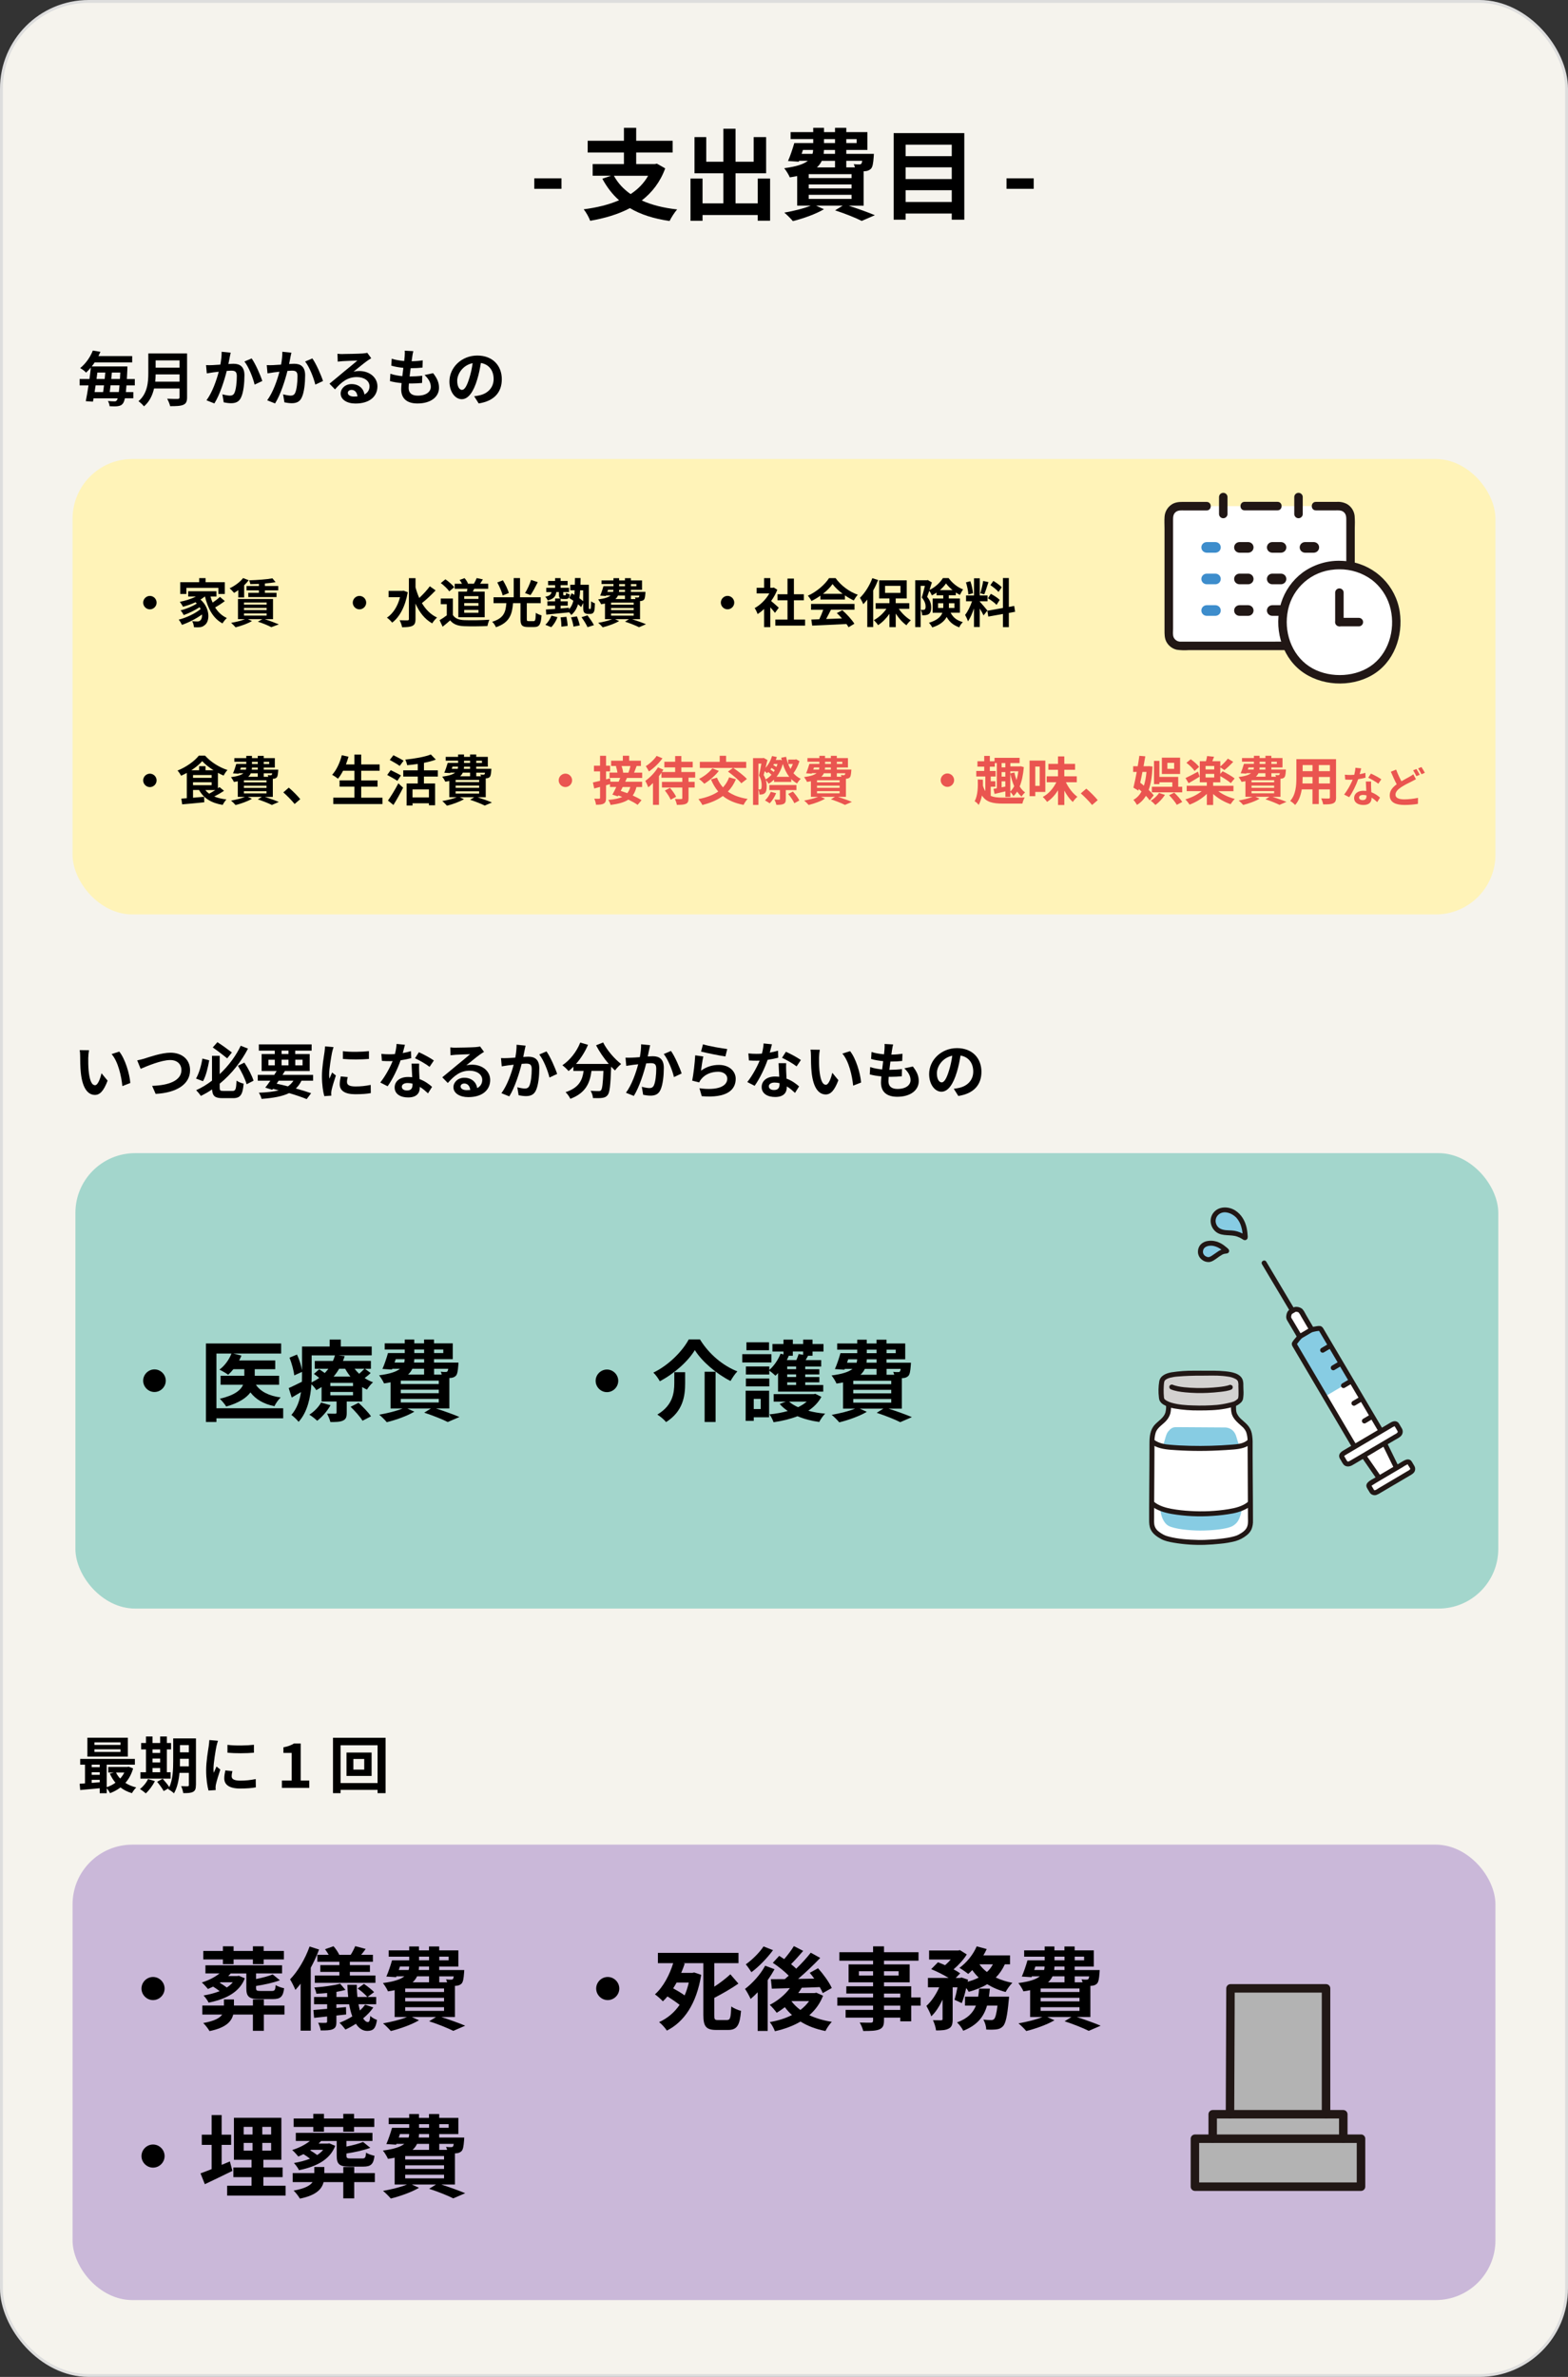 <?xml version="1.0" encoding="UTF-8"?>
<svg id="_レイヤー_2" data-name="レイヤー 2" xmlns="http://www.w3.org/2000/svg" viewBox="0 0 551 835.07">
  <rect x="0" y="0" width="551" height="835.07" fill="#333333" stroke="none"/>
  <defs>
    <style>
      .cls-1 {
        fill: #fff;
      }

      .cls-2 {
        fill: #ea5550;
      }

      .cls-3 {
        fill: #a3d6cc;
      }

      .cls-4 {
        fill: #3d8dcc;
      }

      .cls-5 {
        fill: #f5f3ed;
        stroke: #ddd;
        stroke-miterlimit: 10;
      }

      .cls-6 {
        fill: #cab8d9;
      }

      .cls-7 {
        fill: #d3d1d0;
      }

      .cls-8 {
        fill: #b3b3b3;
      }

      .cls-9 {
        fill: #211715;
      }

      .cls-10 {
        fill: #fff3b8;
      }

      .cls-11 {
        fill: #87cce3;
      }
    </style>
  </defs>
  <g id="_レイヤー_1-2" data-name="レイヤー 1">
    <rect class="cls-5" x=".5" y=".5" width="550" height="834.07" rx="30.67" ry="30.67"/>
    <g>
      <path d="m187.75,62.66h9.56v3.68h-9.56v-3.68Z"/>
      <path d="m233.75,59.16c-1.75,4.8-4.62,8.47-8.23,11.27,3.47,1.57,7.6,2.62,12.43,3.15-.88.98-2.07,2.84-2.66,4.06-5.57-.81-10.19-2.28-13.93-4.52-4.1,2.17-8.86,3.57-13.97,4.45-.38-1.12-1.47-3.08-2.28-4.03,4.59-.6,8.82-1.61,12.43-3.19-2.35-2.06-4.27-4.59-5.88-7.56l3.08-1.05h-6.48v-4.1h10.99v-4.06h-12.74v-4.13h12.74v-4.55h4.31v4.55h12.81v4.13h-12.81v4.06h6.55l.73-.14,2.91,1.65Zm-18.03,2.59c1.4,2.56,3.36,4.69,5.88,6.44,2.55-1.68,4.66-3.78,6.16-6.44h-12.04Z"/>
      <path d="m270.61,62.73v14.81h-4.34v-2h-19.39v2.03h-4.24v-14.84h4.24v8.72h7.32v-10.57h-10.15v-12.71h4.13v8.65h6.02v-11.59h4.27v11.59h6.37v-8.65h4.38v12.71h-10.75v10.57h7.81v-8.72h4.34Z"/>
      <path d="m298.19,72.25c3.36,1.09,7.04,2.42,9.24,3.36l-4.62,2c-2.07-1.05-5.71-2.52-9.35-3.71l2.66-1.65h-9.35l2.77,1.26c-2.91,1.72-7.35,3.29-10.92,4.17-.67-.81-2.14-2.28-3.01-2.98,3.25-.56,6.83-1.44,9.28-2.45h-4.76v-10.4c-.81.18-1.65.31-2.59.46-.35-.88-1.33-2.45-1.96-3.22,4.34-.56,6.86-1.44,8.3-2.59h-3.08l-.11.31-3.78-.25c.77-1.71,1.61-4.24,2.21-6.3h6.65v-1.4h-7.95v-2.45h7.95v-1.51h3.78v1.51h3.88v-1.51h3.96v1.51h7.42v6.27h-7.42v1.37h9.7s-.04.7-.07,1.08c-.17,2.28-.38,3.54-.98,4.17-.52.52-1.29.81-2.03.84-.14,0-.31.04-.52.04v12.08h-5.29Zm-16.49-18.2h3.82c.14-.42.21-.88.21-1.37h-3.57l-.46,1.37Zm17.54,7.14h-15.05v1.37h15.05v-1.37Zm0,3.61h-15.05v1.4h15.05v-1.4Zm-15.05,5.08h15.05v-1.44h-15.05v1.44Zm4.58-13.37c-.38.84-.95,1.61-1.71,2.31h6.37v-2.31h-4.66Zm4.66-3.82h-3.88l-.11,1.37h3.99v-1.37Zm-3.88-2.42h3.88v-1.4h-3.88v1.4Zm7.84-1.4v1.4h3.64v-1.4h-3.64Zm0,7.63v2.31h3.04c-.1-.42-.28-.84-.42-1.15.8.1,1.54.14,1.92.1.32,0,.53,0,.74-.25.14-.18.25-.49.32-1.02h-5.6Z"/>
      <path d="m338.86,46.77v30.42h-4.41v-2.17h-16.21v2.17h-4.2v-30.42h24.82Zm-20.62,4.06v4.03h16.21v-4.03h-16.21Zm0,7.95v4.13h16.21v-4.13h-16.21Zm16.21,12.18v-4.13h-16.21v4.13h16.21Z"/>
      <path d="m353.69,62.66h9.56v3.68h-9.56v-3.68Z"/>
    </g>
    <g>
      <g>
        <g>
          <path d="m31.01,371.56c-.02,1.38,0,2.98.13,4.52.3,3.07.94,5.18,2.28,5.18,1,0,1.85-2.49,2.26-4.2l2.13,2.6c-1.41,3.71-2.75,5.01-4.45,5.01-2.34,0-4.37-2.11-4.96-7.82-.21-1.96-.23-4.45-.23-5.75,0-.6-.04-1.51-.17-2.17l3.28.04c-.15.77-.26,2-.26,2.6Zm14.78,8.92l-2.79,1.09c-.34-3.43-1.47-8.61-3.79-11.25l2.7-.87c2.02,2.45,3.64,7.77,3.88,11.03Z"/>
          <path d="m50.81,371.88c1.64-.51,5.99-2.04,9.1-2.04,3.85,0,6.88,2.21,6.88,6.16,0,4.83-4.6,7.92-12.1,8.31l-1.23-2.83c5.77-.15,10.29-1.81,10.29-5.52,0-2-1.38-3.54-3.94-3.54-3.13,0-8.18,2.13-10.39,3.09l-1.21-2.98c.79-.13,1.85-.43,2.62-.64Z"/>
          <path d="m73.52,372.52c-.45,2.51-1.13,5.5-2.19,7.33l-2.45-.92c1.04-1.83,1.85-4.54,2.24-7.03l2.41.62Zm8.18,10.76c1.09,0,1.28-.62,1.43-3.62.62.45,1.75.89,2.49,1.06-.34,3.83-1.09,5.09-3.71,5.09h-3.73c-2.62,0-3.51-.72-3.66-3.07-1.23.85-2.58,1.62-3.94,2.28-.38-.58-1.15-1.51-1.66-2,1.98-.89,3.86-2.04,5.58-3.37v-8.71h2.7v6.43c3.22-3.02,5.77-6.56,7.39-9.97l2.56,1c-2.32,4.45-5.67,8.84-9.95,12.33v1.3c0,1.09.17,1.24,1.26,1.24h3.24Zm-1.87-11.46c-1.23-1.02-3.41-2.68-5.07-3.83l1.64-1.85c1.73,1.11,3.88,2.68,5.09,3.62l-1.66,2.07Zm6.05,1.51c1.34,2,2.68,4.6,3.22,6.35l-2.43,1.24c-.49-1.77-1.81-4.49-3.07-6.5l2.28-1.09Z"/>
          <path d="m105.94,379.68c-.53,1.09-1.19,1.98-1.98,2.73,2.07.58,3.92,1.15,5.37,1.66l-1.56,2.07c-1.62-.66-3.77-1.41-6.18-2.11-2.39,1.17-5.54,1.73-9.67,2.04-.17-.72-.58-1.62-.96-2.17,2.81-.11,5.11-.36,7.01-.85-.68-.17-1.36-.34-2.07-.49l-.23.32-2.45-.77c.53-.68,1.15-1.51,1.79-2.43h-4.43v-2.04h5.79c.3-.47.58-.92.85-1.36h-5.28v-5.96h4.62v-1.21h-5.6v-2.19h18.55v2.19h-5.77v1.21h5.09v5.96h-8.71c-.28.45-.55.89-.85,1.36h10.76v2.04h-4.09Zm-11.61-5.39h2.24v-1.98h-2.24v1.98Zm2.88,6.43c1.32.28,2.66.6,3.96.94.79-.53,1.43-1.19,1.94-1.98h-5.2l-.7,1.04Zm1.75-10.42h2.41v-1.21h-2.41v1.21Zm2.41,3.98v-1.98h-2.41v1.98h2.41Zm2.39-1.98v1.98h2.56v-1.98h-2.56Z"/>
          <path d="m116.68,369.77c-.28,1.43-1.02,5.69-1.02,7.82,0,.4.02.96.09,1.38.32-.72.66-1.47.96-2.17l1.32,1.04c-.6,1.77-1.3,4.09-1.53,5.22-.06.32-.11.79-.11,1,0,.23.02.58.04.87l-2.47.17c-.43-1.47-.83-4.07-.83-6.96,0-3.19.66-6.79.89-8.43.06-.6.19-1.41.21-2.09l2.98.26c-.17.45-.45,1.51-.53,1.9Zm5.26,10.42c0,.94.81,1.51,2.98,1.51,1.89,0,3.47-.17,5.35-.55l.04,2.88c-1.38.26-3.09.4-5.5.4-3.66,0-5.43-1.3-5.43-3.49,0-.83.13-1.68.36-2.77l2.45.23c-.17.7-.26,1.21-.26,1.79Zm7.71-10.91v2.75c-2.62.23-6.47.26-9.16,0v-2.73c2.62.36,6.86.26,9.16-.02Z"/>
          <path d="m141.54,369.97c1.04-.19,2.04-.43,2.88-.68l.08,2.47c-.98.26-2.3.53-3.73.75-1.02,2.98-2.83,6.71-4.56,9.12l-2.58-1.32c1.68-2.09,3.41-5.22,4.34-7.52-.38.02-.75.02-1.11.02-.87,0-1.75-.02-2.66-.09l-.19-2.47c.92.11,2.04.15,2.83.15.64,0,1.28-.02,1.94-.08.3-1.17.53-2.45.58-3.56l2.94.3c-.17.68-.45,1.77-.77,2.92Zm5.75,6.43c.02.62.09,1.64.13,2.71,1.83.68,3.32,1.75,4.41,2.73l-1.43,2.28c-.75-.68-1.7-1.58-2.88-2.28v.21c0,1.98-1.09,3.51-4.11,3.51-2.64,0-4.73-1.17-4.73-3.51,0-2.09,1.75-3.68,4.71-3.68.51,0,.98.04,1.47.08-.09-1.58-.19-3.47-.23-4.77h2.66c-.06.89-.02,1.79,0,2.73Zm-4.26,6.71c1.47,0,1.92-.81,1.92-1.98v-.43c-.55-.13-1.13-.21-1.73-.21-1.24,0-2.02.55-2.02,1.3,0,.79.66,1.32,1.83,1.32Zm2.81-11.33l1.36-2.11c1.53.66,4.17,2.11,5.26,2.9l-1.51,2.24c-1.23-.98-3.66-2.36-5.11-3.02Z"/>
          <path d="m160.18,368.07c1.13,0,5.69-.09,6.9-.19.87-.08,1.36-.15,1.62-.23l1.38,1.9c-.49.32-1,.62-1.49.98-1.15.81-3.39,2.68-4.73,3.75.7-.17,1.34-.23,2.02-.23,3.62,0,6.37,2.26,6.37,5.37,0,3.37-2.56,6.03-7.71,6.03-2.96,0-5.2-1.36-5.2-3.49,0-1.73,1.55-3.32,3.81-3.32,2.64,0,4.24,1.62,4.54,3.64,1.17-.62,1.77-1.6,1.77-2.9,0-1.92-1.92-3.22-4.43-3.22-3.26,0-5.39,1.73-7.67,4.32l-1.94-2c1.51-1.21,4.09-3.39,5.35-4.43,1.19-.98,3.41-2.77,4.45-3.69-1.09.02-4.03.15-5.15.21-.58.04-1.26.11-1.75.17l-.08-2.77c.6.09,1.34.11,1.94.11Zm3.83,14.93c.45,0,.85-.02,1.23-.06-.13-1.38-.92-2.28-2.07-2.28-.81,0-1.32.49-1.32,1.02,0,.79.87,1.32,2.15,1.32Z"/>
          <path d="m184.32,369.14c-.15.64-.3,1.43-.45,2.19.7-.04,1.34-.09,1.79-.09,2.26,0,3.85,1,3.85,4.07,0,2.51-.3,5.96-1.21,7.82-.7,1.49-1.9,1.96-3.49,1.96-.83,0-1.83-.15-2.56-.3l-.47-2.81c.83.23,2.04.45,2.62.45.7,0,1.26-.21,1.6-.92.58-1.21.85-3.79.85-5.9,0-1.7-.72-1.94-2.07-1.94-.34,0-.87.04-1.47.09-.81,3.24-2.39,8.29-4.34,11.42l-2.77-1.11c2.07-2.79,3.54-7.09,4.3-10.01-.77.09-1.43.17-1.83.21-.6.11-1.73.26-2.36.36l-.26-2.9c.77.06,1.49.02,2.28,0,.66-.02,1.66-.08,2.75-.17.3-1.62.47-3.17.45-4.52l3.17.32c-.13.55-.28,1.24-.38,1.77Zm11.46,8.16l-2.7,1.26c-.55-2.36-2.07-6.22-3.58-8.09l2.53-1.09c1.32,1.83,3.11,5.9,3.75,7.92Z"/>
        </g>
        <g>
          <path d="m211.94,366.23c1.34,2.71,4,5.79,6.33,7.58-.68.53-1.66,1.55-2.15,2.28-.45-.4-.89-.87-1.36-1.36v.15c-.23,6.43-.49,8.95-1.23,9.84-.53.68-1.11.89-1.94,1-.72.11-1.96.11-3.22.06-.04-.77-.38-1.83-.83-2.56,1.17.09,2.28.11,2.81.11.38,0,.62-.04.85-.3.43-.45.66-2.34.85-6.79h-4.2c-.53,4.09-1.92,7.73-7.43,9.8-.32-.72-1.07-1.77-1.68-2.34,4.81-1.55,5.92-4.34,6.35-7.45h-3.6v-1.49c-.55.58-1.13,1.09-1.7,1.53-.47-.58-1.55-1.6-2.17-2.04,2.66-1.79,5.01-4.73,6.28-7.97l2.73.79c-1.04,2.45-2.53,4.79-4.22,6.71h11.5c-1.68-1.96-3.28-4.3-4.45-6.54l2.49-1Z"/>
          <path d="m228.07,368.98c-.15.64-.3,1.43-.45,2.19.7-.04,1.34-.09,1.79-.09,2.26,0,3.86,1,3.86,4.07,0,2.51-.3,5.96-1.21,7.82-.7,1.49-1.9,1.96-3.49,1.96-.83,0-1.83-.15-2.56-.3l-.47-2.81c.83.23,2.04.45,2.62.45.7,0,1.26-.21,1.6-.92.58-1.21.85-3.79.85-5.9,0-1.7-.72-1.94-2.07-1.94-.34,0-.87.04-1.47.09-.81,3.24-2.39,8.29-4.34,11.42l-2.77-1.11c2.07-2.79,3.54-7.09,4.3-10.01-.77.08-1.43.17-1.83.21-.6.11-1.73.26-2.36.36l-.26-2.9c.77.06,1.49.02,2.28,0,.66-.02,1.66-.08,2.75-.17.3-1.62.47-3.17.45-4.52l3.17.32c-.13.55-.28,1.24-.38,1.77Zm11.46,8.16l-2.7,1.26c-.55-2.36-2.07-6.22-3.58-8.09l2.53-1.09c1.32,1.83,3.11,5.9,3.75,7.92Z"/>
          <path d="m246.35,376.15c1.94-1.41,4.05-2.02,6.28-2.02,3.73,0,5.9,2.3,5.9,4.88,0,3.88-3.07,6.86-11.93,6.11l-.81-2.79c6.39.87,9.78-.68,9.78-3.39,0-1.38-1.32-2.41-3.17-2.41-2.41,0-4.58.89-5.92,2.51-.38.47-.6.81-.79,1.24l-2.45-.62c.43-2.09.92-6.26,1.06-8.9l2.85.4c-.28,1.17-.66,3.77-.81,4.98Zm9.2-7.6l-.64,2.6c-2.15-.28-6.9-1.28-8.56-1.7l.68-2.56c2.02.64,6.67,1.45,8.52,1.66Z"/>
          <path d="m270.51,369.81c1.04-.19,2.04-.43,2.88-.68l.08,2.47c-.98.26-2.3.53-3.73.75-1.02,2.98-2.83,6.71-4.56,9.12l-2.58-1.32c1.68-2.09,3.41-5.22,4.34-7.52-.38.02-.75.02-1.11.02-.87,0-1.75-.02-2.66-.09l-.19-2.47c.92.11,2.04.15,2.83.15.64,0,1.28-.02,1.94-.09.3-1.17.53-2.45.58-3.56l2.94.3c-.17.68-.45,1.77-.77,2.92Zm5.75,6.43c.02.62.09,1.64.13,2.71,1.83.68,3.32,1.75,4.41,2.73l-1.43,2.28c-.75-.68-1.7-1.58-2.88-2.28v.21c0,1.98-1.09,3.51-4.11,3.51-2.64,0-4.73-1.17-4.73-3.51,0-2.09,1.75-3.68,4.71-3.68.51,0,.98.04,1.47.08-.08-1.58-.19-3.47-.23-4.77h2.66c-.06.89-.02,1.79,0,2.73Zm-4.26,6.71c1.47,0,1.92-.81,1.92-1.98v-.43c-.55-.13-1.13-.21-1.73-.21-1.24,0-2.02.55-2.02,1.3,0,.79.66,1.32,1.83,1.32Zm2.81-11.33l1.36-2.11c1.53.66,4.17,2.11,5.26,2.9l-1.51,2.24c-1.23-.98-3.66-2.36-5.11-3.02Z"/>
          <path d="m287.81,371.4c-.02,1.38,0,2.98.13,4.52.3,3.07.94,5.18,2.28,5.18,1,0,1.85-2.49,2.26-4.2l2.13,2.6c-1.41,3.71-2.75,5.01-4.45,5.01-2.34,0-4.37-2.11-4.96-7.82-.21-1.96-.23-4.45-.23-5.75,0-.6-.04-1.51-.17-2.17l3.28.04c-.15.77-.26,2-.26,2.6Zm14.78,8.92l-2.79,1.09c-.34-3.43-1.47-8.61-3.79-11.25l2.7-.87c2.02,2.45,3.64,7.77,3.88,11.03Z"/>
          <path d="m313.46,368.87c-.06.36-.15.94-.23,1.64,1.53-.02,2.9-.15,3.9-.3l-.09,2.53c-1.28.13-2.45.21-4.15.21-.13.94-.26,1.94-.36,2.9h.15c1.32,0,2.9-.09,4.28-.26l-.06,2.53c-1.19.11-2.43.19-3.77.19h-.85c-.04.64-.08,1.17-.08,1.55,0,1.77,1.09,2.71,3.17,2.71,2.98,0,4.6-1.36,4.6-3.11,0-1.45-.79-2.81-2.19-4.13l3-.64c1.41,1.79,2.07,3.3,2.07,5.11,0,3.22-2.9,5.52-7.56,5.52-3.34,0-5.71-1.45-5.71-5.01,0-.51.06-1.28.15-2.15-1.55-.15-2.96-.38-4.09-.7l.15-2.58c1.38.47,2.81.7,4.2.85.13-.96.26-1.96.36-2.92-1.47-.15-2.98-.4-4.24-.77l.15-2.45c1.24.4,2.83.68,4.39.81.06-.66.13-1.24.17-1.73.06-1,.06-1.43.02-1.9l3,.17c-.19.77-.28,1.34-.36,1.9Z"/>
          <path d="m336.76,385.04l-1.6-2.53c.81-.09,1.41-.21,1.98-.34,2.73-.64,4.86-2.6,4.86-5.71,0-2.94-1.6-5.13-4.47-5.62-.3,1.81-.66,3.77-1.28,5.77-1.28,4.3-3.11,6.94-5.43,6.94s-4.32-2.6-4.32-6.2c0-4.92,4.26-9.12,9.78-9.12s8.6,3.66,8.6,8.31-2.75,7.67-8.11,8.5Zm-5.86-4.77c.89,0,1.73-1.34,2.6-4.22.49-1.58.89-3.39,1.13-5.15-3.51.72-5.41,3.83-5.41,6.18,0,2.15.85,3.19,1.68,3.19Z"/>
        </g>
      </g>
      <rect class="cls-3" x="26.5" y="405.13" width="500" height="160" rx="20.98" ry="20.98"/>
      <g>
        <g>
          <path d="m58.25,485.07c0,2.17-1.8,3.97-3.97,3.97s-3.97-1.8-3.97-3.97,1.8-3.97,3.97-3.97,3.97,1.8,3.97,3.97Z"/>
          <path d="m99.51,498.28h-23.45v1.3h-3.69v-27.58h26.43v3.54h-16.78l2.82.71c-.22.59-.5,1.15-.81,1.71h12.69v3.07h-7.2v2.3h8.56v3.16h-8.16c1.64,2.42,4.59,3.91,8.72,4.47-.81.74-1.77,2.11-2.2,3.07-3.85-.78-6.54-2.39-8.44-4.84-1.43,1.92-4.03,3.69-8.5,4.96-.47-.77-1.52-2.05-2.26-2.73,5.27-1.24,7.38-3.07,8.19-4.93h-7.91v-3.16h8.34v-2.3h-3.85c-.59.74-1.21,1.4-1.83,1.95-.71-.53-2.23-1.4-3.07-1.8,1.83-1.33,3.41-3.5,4.22-5.65h-5.27v19.23h23.45v3.5Z"/>
          <path d="m130.25,482.37c-.65.65-1.39,1.24-2.11,1.77.93.62,1.92,1.12,2.95,1.49-.74.59-1.67,1.8-2.14,2.57-.56-.25-1.15-.56-1.68-.9v5.09h-5.43v3.97c0,1.52-.28,2.27-1.4,2.76-1.09.47-2.51.47-4.34.47-.22-.93-.75-2.14-1.15-2.95,1.15.03,2.45.03,2.85.03.34,0,.47-.12.47-.43v-3.85h-5.27v-5.09c-.59.37-1.21.74-1.86,1.09-.34-.62-1.05-1.49-1.71-2.05-.31,4.53-1.36,9.74-4.5,13.18-.5-.68-1.89-1.99-2.54-2.42,1.99-2.27,2.95-5.15,3.38-8.03-1.12.65-2.2,1.3-3.26,1.92l-1.06-3.32c1.21-.53,2.89-1.36,4.65-2.23.03-.84.03-1.64.03-2.42v-1.05l-2.73,1.24c-.16-1.61-.87-4.22-1.67-6.24l2.64-1.08c.81,1.74,1.49,3.91,1.77,5.49v-8.31h9.71v-2.45h3.91v2.45h10.86v3.1h-11.66l2.17.28c-.19.56-.37,1.12-.62,1.67h9.83v2.76h-2.11l2.02,1.49Zm-14.11,11.32c-1.12,2.05-2.98,4.16-4.68,5.46-.62-.62-1.95-1.67-2.76-2.14,1.67-1.05,3.23-2.64,4.13-4.25l3.32.93Zm-6.61-10.67c0,.84-.03,1.74-.06,2.67.99-.5,1.89-1.02,2.7-1.61-.62-.5-1.27-.99-1.86-1.39l1.86-1.64c.59.37,1.3.87,1.95,1.33.47-.5.9-.99,1.27-1.49h-4.78v-2.76h6.39c.28-.65.53-1.3.71-1.95h-8.19v6.85Zm14.52,2.82h-7.97v1.12h7.97v-1.12Zm0,3.19h-7.97v1.18h7.97v-1.18Zm-4.87-8.16c-.56.96-1.21,1.89-1.95,2.76h5.92c-.71-.87-1.33-1.8-1.86-2.76h-2.11Zm6.82,11.97c1.52,1.4,3.47,3.38,4.37,4.75l-2.98,1.55c-.78-1.33-2.67-3.44-4.19-4.9l2.79-1.4Zm-1.4-11.97c.47.62,1.02,1.21,1.61,1.77.68-.59,1.4-1.27,1.86-1.77h-3.47Z"/>
          <path d="m153.25,494.84c2.98.96,6.23,2.14,8.19,2.98l-4.09,1.77c-1.83-.93-5.06-2.23-8.28-3.29l2.36-1.46h-8.28l2.45,1.12c-2.57,1.52-6.51,2.92-9.68,3.69-.59-.71-1.89-2.02-2.67-2.64,2.88-.5,6.05-1.27,8.22-2.17h-4.22v-9.21c-.71.16-1.46.28-2.3.4-.31-.78-1.18-2.17-1.74-2.85,3.85-.5,6.08-1.27,7.35-2.3h-2.73l-.09.28-3.35-.22c.68-1.52,1.43-3.75,1.95-5.58h5.89v-1.24h-7.04v-2.17h7.04v-1.33h3.35v1.33h3.44v-1.33h3.5v1.33h6.58v5.55h-6.58v1.21h8.59s-.03.62-.06.96c-.16,2.02-.34,3.13-.87,3.69-.47.47-1.15.71-1.8.74-.12,0-.28.03-.47.03v10.7h-4.68Zm-14.61-16.13h3.38c.12-.37.19-.78.19-1.21h-3.16l-.4,1.21Zm15.54,6.33h-13.34v1.21h13.34v-1.21Zm0,3.19h-13.34v1.24h13.34v-1.24Zm-13.34,4.5h13.34v-1.27h-13.34v1.27Zm4.06-11.85c-.34.74-.84,1.43-1.52,2.05h5.65v-2.05h-4.13Zm4.13-3.38h-3.44c-.03.4-.06.81-.09,1.21h3.54v-1.21Zm-3.44-2.14h3.44v-1.24h-3.44v1.24Zm6.95-1.24v1.24h3.23v-1.24h-3.23Zm0,6.76v2.05h2.7c-.09-.37-.25-.74-.37-1.02.71.09,1.36.12,1.71.09.28,0,.47,0,.65-.22.12-.16.22-.43.28-.9h-4.96Z"/>
        </g>
        <g>
          <path d="m217.25,485.12c0,2.17-1.8,3.97-3.97,3.97s-3.97-1.8-3.97-3.97,1.8-3.97,3.97-3.97,3.97,1.8,3.97,3.97Z"/>
          <path d="m231.86,485.27c-.47-.9-1.46-2.3-2.27-3.04,5.46-2.61,10.27-7.6,12.44-11.66h3.94c3.19,5.21,8.13,9.27,13.15,11.23-.93.96-1.74,2.23-2.42,3.38-4.93-2.51-10.02-6.82-12.53-10.86-2.39,3.94-7.13,8.22-12.31,10.95Zm8.9-3.19v3.85c0,4.37-.65,9.86-6.7,13.68-.62-.81-2.11-2.05-3.07-2.64,5.43-3.23,5.96-7.6,5.96-11.14v-3.75h3.82Zm10.7-.16v17.65h-3.85v-17.65h3.85Z"/>
          <path d="m271.08,478.67h-10.24v-2.92h10.24v2.92Zm-.81,19.26h-5.4v1.24h-2.85v-10.58h8.25v9.34Zm3.13-15.54c-.31.34-.59.65-.9.93-.47-.47-1.49-1.3-2.17-1.8v1.37h-8.22v-2.82h8.22v1.24c1.67-1.46,3.13-3.6,3.97-5.74l1.02.28v-1.02h-3.88v-2.64h3.88v-1.55h3.29v1.55h3.63v-1.55h3.29v1.55h3.85v2.64h-3.85v1.49h-1.58c-.28.53-.56,1.05-.84,1.52h5.46v2.26h-5.61v.93h4.96v1.83h-4.96v.93h4.96v1.86h-4.96v.93h6.33v2.33h-15.88v-6.51Zm-11.29,1.92h8.22v2.76h-8.22v-2.76Zm8.13-9.93h-7.94v-2.79h7.94v2.79Zm-5.37,17.09v3.57h2.45v-3.57h-2.45Zm23.76-.71c-1.09,2.02-2.67,3.6-4.59,4.87,1.83.5,3.82.84,5.92,1.02-.74.71-1.64,2.05-2.08,2.92-2.76-.37-5.34-1.05-7.63-2.02-2.54.99-5.4,1.68-8.41,2.11-.28-.84-.93-2.08-1.46-2.76,2.27-.22,4.47-.62,6.45-1.18-1.09-.74-2.05-1.55-2.85-2.48l2.14-.81h-4.25v-2.64h14.05l.59-.12,2.11,1.08Zm-11.57-14.45l.12.03c-.22.5-.44.99-.68,1.49h3.35c.31-.71.62-1.49.77-2.11l1.61.25v-1.15h-3.63v1.49h-1.55Zm2.7,3.78h-3.13v.93h3.13v-.93Zm0,2.76h-3.13v.93h3.13v-.93Zm0,2.79h-3.13v.93h3.13v-.93Zm-2.48,6.79c.84.74,1.92,1.39,3.16,1.95,1.15-.56,2.2-1.21,3.04-1.95h-6.2Z"/>
          <path d="m312.25,494.89c2.98.96,6.23,2.14,8.19,2.98l-4.09,1.77c-1.83-.93-5.06-2.23-8.28-3.29l2.36-1.46h-8.28l2.45,1.12c-2.57,1.52-6.51,2.92-9.68,3.69-.59-.71-1.89-2.02-2.67-2.64,2.88-.5,6.05-1.27,8.22-2.17h-4.22v-9.21c-.71.16-1.46.28-2.3.4-.31-.78-1.18-2.17-1.74-2.85,3.85-.5,6.08-1.27,7.35-2.3h-2.73l-.09.28-3.35-.22c.68-1.52,1.43-3.75,1.95-5.58h5.89v-1.24h-7.04v-2.17h7.04v-1.33h3.35v1.33h3.44v-1.33h3.5v1.33h6.58v5.55h-6.58v1.21h8.59s-.03.62-.06.96c-.16,2.02-.34,3.13-.87,3.69-.47.47-1.15.71-1.8.74-.12,0-.28.03-.47.03v10.7h-4.68Zm-14.61-16.13h3.38c.12-.37.19-.78.19-1.21h-3.16l-.4,1.21Zm15.54,6.33h-13.34v1.21h13.34v-1.21Zm0,3.19h-13.34v1.24h13.34v-1.24Zm-13.34,4.5h13.34v-1.27h-13.34v1.27Zm4.06-11.85c-.34.74-.84,1.43-1.52,2.05h5.65v-2.05h-4.13Zm4.13-3.38h-3.44c-.03.4-.06.81-.09,1.21h3.54v-1.21Zm-3.44-2.14h3.44v-1.24h-3.44v1.24Zm6.95-1.24v1.24h3.23v-1.24h-3.23Zm0,6.76v2.05h2.7c-.09-.37-.25-.74-.37-1.02.71.09,1.36.12,1.71.09.28,0,.47,0,.65-.22.12-.16.22-.43.28-.9h-4.96Z"/>
        </g>
      </g>
      <g>
        <path class="cls-1" d="m421.87,541.91c-3.93-.04-11.11-.58-13.57-2.06-1.81-1.08-3.61-2.15-3.61-5.15,0-9.7.13-18.13.13-28.1-.05-1.37.17-2.73.66-4.01.74-1.75,2.84-2.87,4-4.37s1.17-2.6,1.17-4.55c0,0,0-.1,0-.26,1.65.63,3.6.83,5.23,1.03,2.22.2,4.45.28,6.68.24,3.89,0,7.05-.22,10.91-1.34v.62c-.01,1.95,0,2.76,1.16,4.27s3.26,2.62,4,4.37c.48,1.28.71,2.64.66,4.01,0,9.98.13,18.4.13,28.1,0,3.01-1.8,4.07-3.61,5.15-.62.34-1.29.6-1.98.77-3.31.9-8.79,1.26-11.96,1.29Z"/>
        <path class="cls-11" d="m433.31,536.03c-2.02,1.26-7.92,1.7-11.52,1.7-3.6,0-9.15-.53-11.22-1.7-1.67-.94-2.75-3.54-2.85-6.17.7.28,1.4.52,2.12.72,2.69.77,8.25,1.27,12.21,1.28,3.96-.01,9.56-.56,12.21-1.28.73-.19,1.45-.43,2.15-.72-.1.98-.31,1.95-.64,2.88-.5,1.41-1.05,2.4-2.47,3.29Z"/>
        <path class="cls-11" d="m435.5,507.96l.04.15c-.58.11-1.17.18-1.74.24-.74.08-6.65.54-12.19.54-5.37,0-10.96-.38-12.49-.66-.2-.04-.41-.08-.61-.13l.04-.13c.67-.96,1.01-3.89,1.87-4.95.93-1.15,1.57-1.63,2.9-1.63l16.94.11c1.17-.04,2.31.42,3.12,1.26.53.59.9,1.3,1.09,2.06.29,1.07.64,2.11,1.05,3.14Z"/>
        <path class="cls-7" d="m414.82,482.67c-1.8.16-5.52.29-6.43,2.22-.49,1.04-.51,5.99-.08,6.88.16.3.39.55.67.74,1.86,1.38,4.67,1.65,6.9,1.92,2.22.2,4.45.28,6.68.24,3.99,0,7.22-.23,11.23-1.43.72-.32,1.37-.78,1.92-1.35.61-.7.33-3.87.33-5.28,0-.69,0-1.43-.4-1.99-1.23-1.74-4.57-1.94-6.46-2.09-2.26-.18-4.82-.08-7.08-.08-2.43,0-4.85,0-7.27.22Z"/>
        <path class="cls-1" d="m434.26,530.57c-2.66.72-8.26,1.27-12.21,1.28-3.95-.01-9.51-.51-12.21-1.28-1.58-.45-3.44-1.12-4.81-2.23l-.33-.26c.04-7.1.11-13.84.11-21.48v-.19c1.27.95,2.74,1.57,4.31,1.82,1.53.28,7.12.66,12.49.66,5.54,0,11.46-.46,12.19-.54,1.93-.2,4.13-.54,5.48-2.08,0,.11,0,.22,0,.33,0,7.65.07,14.38.11,21.48l-.33.26c-.48.38-.99.71-1.53.99-1.04.53-2.14.95-3.28,1.24Z"/>
        <path class="cls-9" d="m432.77,488.14c.41-.25.55-.78.31-1.2-.25-.4-.78-.54-1.2-.31.24-.11-.15.05-.21.07-.12.04-.24.07-.36.1-.32.08-.65.15-.97.21-.78.14-1.5.23-2.29.31-2.47.26-4.96.37-7.45.32-1.5-.03-3.01-.11-4.5-.27-.71-.08-1.41-.18-2.11-.32-.36-.07-.73-.16-1.08-.27-.14-.04-.28-.09-.41-.13-.07-.03-.14-.05-.22-.08-.03-.01-.21-.09-.07-.03-.42-.23-.94-.09-1.2.31-.24.42-.1.95.31,1.2,1.62.71,3.41.93,5.15,1.11,2.58.25,5.18.32,7.77.2,1.57-.07,3.13-.19,4.69-.38,1.29-.16,2.64-.3,3.85-.83h0Z"/>
        <path class="cls-9" d="m422.09,483.31c.71,0,1.41,0,2.12-.02,2.42-.03,4.88-.05,7.27.34.97.11,1.91.4,2.76.87.35.19.63.48.8.83.13.51.18,1.04.13,1.57.02.99.08,1.97.05,2.96,0,.39-.03.79-.1,1.18-.02.09-.05.18-.07.26-.02.07.04-.13-.02.03-.03.08.05-.05.06-.06-.04.04-.07.08-.11.12-.07.07-.15.14-.22.21-.35.32-.74.58-1.16.78-.62.21-1.25.38-1.9.51-1.34.32-2.7.55-4.07.69-2.8.23-5.6.29-8.41.18-2.49-.06-5.12-.24-7.52-.94-.55-.15-1.09-.37-1.59-.64-.25-.13-.48-.28-.7-.46-.1-.08-.18-.18-.26-.28-.02-.02-.12-.24-.04-.06.07.16.01.05.01.03-.02-.13-.05-.25-.09-.38-.01-.07-.02-.14-.03-.21.02.16,0-.01,0-.08-.04-.4-.07-.81-.08-1.21-.03-.92-.02-1.83.04-2.75.02-.22.04-.44.06-.66,0-.05.03-.26.01-.11.01-.09.03-.18.04-.27.03-.14.06-.28.09-.41.01-.05.03-.1.05-.15-.09.28,0,0,.06-.07.08-.13.18-.25.3-.34.13-.11.27-.2.41-.28.37-.2.76-.35,1.16-.45.88-.22,1.77-.37,2.67-.43,2.76-.24,5.52-.31,8.29-.31,1.13,0,1.12-1.75,0-1.75-.83,0-1.66,0-2.49.01-2.65-.03-5.29.16-7.91.56-1.85.32-3.97,1.12-4.34,3.2-.31,1.87-.35,3.78-.11,5.66.03.37.11.73.24,1.07.32.62.82,1.13,1.43,1.46,1.18.68,2.48,1.14,3.84,1.34,2.84.48,5.72.71,8.6.67,3.07,0,6.14-.05,9.17-.61.77-.14,1.53-.31,2.29-.51.69-.14,1.35-.37,1.98-.7.86-.52,1.77-1.18,2-2.21.18-1.07.24-2.15.15-3.23-.01-.5-.04-1-.04-1.5.04-.68-.04-1.35-.23-2-.87-2.32-3.94-2.77-6.07-2.99-2.84-.3-5.67-.21-8.52-.21-1.13,0-1.12,1.75,0,1.74Z"/>
        <path class="cls-9" d="m434.33,493.94c0-1.13-1.75-1.12-1.75,0-.05.92.03,1.84.24,2.73.55,1.89,2.11,3.12,3.5,4.38.69.55,1.23,1.26,1.59,2.06.37,1.12.54,2.29.5,3.47.02,5.02.03,10.05.07,15.07.02,2.45.03,4.9.04,7.35,0,1.26,0,2.51.01,3.77,0,1.09.13,2.26-.18,3.33-.43,1.48-1.77,2.31-3.05,3.03-.51.28-1.05.48-1.61.62-.78.21-1.58.39-2.38.52-1.8.29-3.61.49-5.42.6-1.61.11-3.23.19-4.84.15-3.48-.09-7.09-.29-10.46-1.21-.6-.14-1.18-.35-1.73-.64-.64-.34-1.26-.74-1.82-1.2-.58-.45-1.02-1.06-1.26-1.76-.34-1.05-.22-2.19-.22-3.27,0-4.93.05-9.85.08-14.78.02-2.5.03-4.99.04-7.49,0-1.3,0-2.61,0-3.91-.04-1.18.11-2.37.45-3.5.62-1.81,2.52-2.77,3.71-4.15.67-.73,1.16-1.61,1.43-2.57.2-.95.28-1.92.24-2.9,0-1.13-1.75-1.12-1.75,0,.06.89-.02,1.78-.24,2.65-.58,1.84-2.45,2.87-3.69,4.21-1.7,1.83-1.9,4.23-1.9,6.62,0,5.12-.04,10.24-.08,15.36-.02,2.54-.03,5.08-.04,7.62,0,1.29,0,2.59,0,3.88,0,1.16.05,2.27.54,3.34.7,1.54,2.19,2.56,3.63,3.35,1.36.75,2.98,1.06,4.5,1.32,3.57.61,7.19.86,10.81.75,1.85-.06,3.69-.19,5.53-.39,1.8-.16,3.59-.47,5.34-.92,1.45-.42,2.81-1.13,3.98-2.09.69-.53,1.24-1.22,1.62-2.01.41-1,.59-2.08.54-3.16,0-5.06-.04-10.11-.08-15.17-.02-2.54-.03-5.08-.04-7.62,0-1.35,0-2.71,0-4.06.04-1.28-.06-2.55-.31-3.8-.24-1.08-.76-2.08-1.51-2.9-.67-.74-1.46-1.35-2.18-2.03-.66-.57-1.19-1.28-1.56-2.07-.32-.81-.27-1.67-.27-2.56h0Z"/>
        <path class="cls-9" d="m439.69,528.96c.34-.34.34-.89,0-1.24-.35-.33-.89-.33-1.24,0-1.88,1.5-4.39,2.1-6.72,2.48-4.44.72-8.94.93-13.43.65-2.22-.11-4.43-.36-6.61-.75-2.08-.39-4.36-1.04-6.04-2.38-.35-.33-.89-.33-1.24,0-.34.34-.34.89,0,1.24,2.08,1.66,4.75,2.48,7.35,2.93,4.74.8,9.56,1.03,14.36.68,2.37-.14,4.73-.43,7.06-.86,2.32-.45,4.64-1.27,6.51-2.76h0Z"/>
        <path class="cls-9" d="m439.81,506.99c.78-.81-.45-2.04-1.24-1.24-1.42,1.46-3.66,1.63-5.59,1.78-4.93.4-9.88.54-14.83.42-2.43-.06-4.86-.17-7.28-.4-.38-.03-.76-.08-1.13-.12-.16-.02.12.02-.08-.01-.06,0-.12-.02-.18-.03-.25-.04-.5-.09-.74-.15-1.25-.27-2.42-.8-3.44-1.56-.42-.24-.95-.1-1.2.31-.23.42-.09.94.31,1.2,2.02,1.54,4.49,1.95,6.95,2.15,5.55.44,11.12.52,16.68.24,1.84-.09,3.69-.19,5.54-.35,2.21-.2,4.6-.58,6.21-2.25h0Z"/>
        <path class="cls-1" d="m471.87,480.04c5,8.46,10.51,17.76,13.24,22.39l.18.35,3.79-2.24c.89-.53,1.47-.5,1.77,0l1.06,1.79c.28.48.29,1.35-.76,1.96l-4.65,2.75c.06.12.09.18.09.18.53,1.07,3.62,7.4,3.99,8.14l.17.34,3.02-1.78c.79-.47,1.31-.44,1.57,0l.94,1.59c.25.43.26,1.2-.67,1.74l-5.85,3.45-.07.04-5.78,3.41c-.93.55-1.6.17-1.85-.25l-.94-1.59c-.27-.45-.04-.92.75-1.38l2.76-1.63-.22-.32c-.47-.68-4.44-6.41-5.12-7.39l-.15-.21-4.43,2.62c-1.04.62-1.8.19-2.08-.29l-1.06-1.79c-.3-.51-.04-1.03.85-1.56.87-.51,2.18-1.29,3.56-2.1-4.18-7.08-15.75-26.75-21.04-35.71-.1-.16-.23-.37-.13-.53.76-1.22,2.07-2.57,3.5-4.19,2.03-.55,4.43-1.21,5.5-1.12.19.01.31.21.41.38,1.48,2.51,3.47,5.87,5.64,9.55.65,1.11,1.33,2.24,2.01,3.39Z"/>
        <path class="cls-11" d="m454.82,472.04c-.1.16.04.37.13.53,2.58,4.37,6.66,11.3,10.65,18.06,3.09-1.83,6.1-3.61,9.28-5.5-4-6.75-8.08-13.67-10.66-18.04-.1-.16-.22-.36-.41-.38-1.07-.08-3.46.57-5.5,1.12l-.04.04c-1.41,1.61-2.71,2.94-3.46,4.15Z"/>
        <path class="cls-9" d="m453.48,460.96c.57.97,2.08.09,1.51-.88-.47-.8-.94-1.59-1.42-2.38-2.87-4.81-5.75-9.62-8.6-14.44-.57-.97-2.08-.09-1.51.88.85,1.43,1.7,2.86,2.55,4.3,2.49,4.18,5,8.34,7.47,12.53h0Z"/>
        <path class="cls-9" d="m484.35,502.87c.57.97,2.08.09,1.51-.88-.26-.43-.51-.87-.77-1.3-3.09-5.23-6.19-10.47-9.28-15.7-3.28-5.54-6.56-11.09-9.83-16.63-.3-.52-.61-1.03-.91-1.55-.3-.5-.64-.9-1.25-.96-.37-.02-.74,0-1.11.07-.94.14-1.87.34-2.78.59-.54.14-1.07.28-1.61.43-.6.16-.91.63-1.31,1.08-.72.81-1.46,1.61-2.13,2.46-.3.35-.57.72-.8,1.12-.27.52-.11,1.01.17,1.49.65,1.11,1.31,2.22,1.96,3.33,3.36,5.7,6.72,11.4,10.08,17.1,2.92,4.95,5.83,9.91,8.76,14.86.57.97,2.08.09,1.51-.88-1.39-2.36-2.78-4.72-4.17-7.07-3.32-5.64-6.65-11.28-9.97-16.93-1.55-2.62-3.09-5.25-4.64-7.87l-1.91-3.24c-.04-.08-.08-.15-.13-.22-.24-.32.2.07-.09.21.12-.06.28-.41.36-.52.23-.32.49-.62.74-.92.72-.84,1.47-1.65,2.2-2.48l-.39.22c1.15-.31,2.3-.63,3.47-.88.41-.1.83-.16,1.25-.21.14-.01.67.05.31-.09-.3-.11-.11.02-.01.17.03.05.06.1.09.15.73,1.23,1.45,2.46,2.18,3.7,3.34,5.65,6.68,11.29,10.01,16.94,2.84,4.8,5.68,9.6,8.51,14.41h0Z"/>
        <path class="cls-11" d="m426.28,428.98c.08,1.44.88,2.91,2.2,3.5,1.21.49,2.51.71,3.82.65,1,0,1.98.19,2.91.54.76.28,1.48.65,2.14,1.12.03.02.07.03.1.03.09,0,.15-.08.15-.16-.12-2.2-.34-3.67-1.2-5.48-.61-1.33-1.6-2.45-2.85-3.22-1.2-.77-2.65-1.05-4.05-.79-.8.13-1.53.51-2.1,1.08-.73.72-1.14,1.71-1.13,2.73Z"/>
        <path class="cls-11" d="m422.66,441.68c.53.52,1.58.98,2.32.85.56-.1,1.41-.66,1.88-.97,1.45-.97,2.4-1.98,4.14-1.99.02,0,.04,0,.06-.02.03-.03.03-.08,0-.11-1.19-1.09-1.93-1.65-3.28-2.2-1.37-.6-2.93-.61-4.32-.04-.88.41-1.49,1.25-1.59,2.22,0,.12,0,.25,0,.37-.03.72.27,1.42.8,1.91Z"/>
        <path class="cls-9" d="m428.03,426.87c1.92-1.92,5.05-.64,6.58,1.11.74.89,1.28,1.92,1.58,3.04.17.57.3,1.15.38,1.74.04.26.06.52.08.78.07.32.1.65.09.98l.22-.39-.06.06.39-.22-.08.02h.46c-.09-.04-.3-.24-.42-.3-.14-.08-.28-.16-.42-.24-.35-.18-.72-.34-1.09-.49-.63-.26-1.29-.45-1.96-.56-1.35-.22-2.72-.05-4.06-.4-1.09-.29-1.92-.86-2.33-1.94-.45-1.09-.2-2.34.63-3.18.77-.82-.47-2.06-1.24-1.24-1.04,1.04-1.53,2.52-1.31,3.98.2,1.32.92,2.51,2,3.3,2.18,1.54,4.99.68,7.36,1.55.64.23,1.24.53,1.81.9.28.25.65.36,1.02.31.36-.08.64-.34.75-.69.07-.37.07-.76,0-1.13-.02-.3-.05-.6-.08-.9-.06-.59-.16-1.17-.29-1.74-.56-2.38-1.83-4.57-3.92-5.92-2.19-1.42-5.39-1.6-7.34.34-.8.8.44,2.03,1.24,1.24Z"/>
        <path class="cls-9" d="m422.73,439.77c0-1.78,1.89-2.29,3.39-2.1.86.14,1.69.45,2.43.91.3.18.59.38.87.59.16.13.33.27.48.41.15.1.29.22.41.35l-.09-.67-.02.05.4-.52-.06.02.44-.12c-.99.02-1.95.32-2.78.85-.77.48-1.47,1.06-2.24,1.54-.34.26-.72.45-1.13.57-.31.03-.63-.03-.91-.18-.72-.27-1.19-.95-1.21-1.71-.03-1.12-1.78-1.13-1.75,0,0,1.11.52,2.15,1.41,2.81.79.64,1.81.92,2.81.78.8-.16,1.56-.69,2.22-1.15.69-.54,1.42-1.02,2.17-1.46.34-.17.71-.28,1.1-.31.54-.05,1.06-.12,1.22-.73.17-.65-.4-1.05-.83-1.42-.33-.28-.67-.55-1.02-.81-1.61-1.16-3.63-1.83-5.61-1.49-.97.12-1.86.56-2.54,1.26-.61.69-.94,1.59-.93,2.51,0,1.13,1.75,1.12,1.75,0Z"/>
        <path class="cls-1" d="m456.5,460.22c-.28-.09-1.17-.36-1.57-.12l-1.39.82c-.48.28-.64,1.23-.69,1.52-.07.31-.03.63.13.91,1.15,1.94,2.48,4.19,3.54,5.97.12.21.29.23.51.09.36-.21,1.23-.71,1.55-.9l.47-.28c.32-.19,1.18-.71,1.53-.92.23-.14.29-.29.17-.5-.09-.16-.21-.38-.3-.53-.7-1.19-2.5-4.26-3.2-5.45-.08-.13-.18-.26-.3-.36-.13-.11-.28-.2-.45-.25Z"/>
        <path class="cls-9" d="m491.03,516.13c.41-.25.54-.78.31-1.2-.2-.4-.4-.81-.59-1.21-1.13-2.31-2.25-4.63-3.39-6.93-.25-.41-.78-.55-1.2-.31-.41.25-.54.78-.31,1.2.23.46.45.92.68,1.38,1.1,2.25,2.19,4.51,3.31,6.75.25.41.78.55,1.2.31Z"/>
        <path class="cls-9" d="m484.87,519.75c.41-.25.55-.78.31-1.2-.25-.36-.5-.73-.75-1.09-1.46-2.1-2.92-4.2-4.37-6.3-.25-.41-.78-.55-1.2-.31-.41.25-.55.78-.31,1.2.29.42.58.83.86,1.25,1.42,2.04,2.84,4.09,4.25,6.14.25.41.78.55,1.2.31Z"/>
        <path class="cls-9" d="m483.3,509.96l4.48-2.65,2.46-1.45c.68-.4,1.53-.78,2.07-1.36.71-.75.82-1.89.25-2.75-.29-.5-.58-1-.88-1.49-.23-.47-.66-.8-1.17-.92-1.05-.21-2.03.56-2.89,1.06l-2.66,1.57-9.96,5.88-2.48,1.47c-.86.5-2,1.13-1.94,2.29.03.6.42,1.1.72,1.6.23.46.5.89.81,1.3.83.95,2.14.81,3.13.23,2.7-1.56,5.37-3.17,8.05-4.75.97-.57.09-2.08-.88-1.51-2.7,1.6-5.39,3.23-8.12,4.79-.2.14-.44.21-.68.2-.03,0-.18-.09-.14-.06-.23-.29-.43-.61-.59-.94-.16-.27-.31-.55-.48-.81-.22-.33,0,.05-.09-.18,0,0,.03.1.01.12-.12.11.14-.12.03-.05.08-.05.15-.15.23-.21.16-.11.32-.21.49-.31l4.6-2.72,8.95-5.28,2.23-1.32c.35-.24.72-.44,1.11-.6.05-.02.31-.06.11-.08-.08,0,.02.04,0,0,.07.14.15.28.24.41.26.44.51.88.77,1.31,0,0,.15.26.05.08.01.02.06.27.03.09,0,.06,0,.12,0,.18.05-.17-.05.13,0,.02-.2.47-.89.73-1.31.98l-7.47,4.41c-.97.57-.09,2.08.88,1.51Z"/>
        <path class="cls-9" d="m490.14,521.52l3.47-2.05,1.78-1.05c.61-.36,1.27-.7,1.64-1.34.35-.6.36-1.34.03-1.96-.16-.32-.36-.62-.55-.93-.18-.37-.4-.71-.66-1.02-.63-.62-1.5-.5-2.24-.15s-1.43.83-2.13,1.24l-8.6,5.07c-1.15.68-3.39,1.63-2.55,3.34.2.4.46.79.69,1.17.15.29.33.56.53.82.54.56,1.34.78,2.09.56.58-.21,1.12-.49,1.62-.84l1.67-.98,3.21-1.89c.97-.57.09-2.08-.88-1.51l-3.1,1.83-1.64.97c-.4.23-.89.64-1.34.74-.08.02-.17.02-.25,0-.02,0-.13-.1-.07-.05,0,0-.09-.11-.04-.05.06.08-.05-.09-.06-.11-.07-.13-.15-.25-.22-.38-.19-.32-.36-.64-.56-.95-.18-.28-.03-.1-.07,0-.06.12,0,0,.03-.02.55-.34,1.09-.71,1.65-1.04l1.82-1.08,7.37-4.35c.56-.39,1.16-.74,1.78-1.03.02,0,.23-.06.23-.06,0,.02-.07.01-.07,0-.02-.01-.05-.02-.07-.04-.05.04-.05-.21,0,.03.13.32.31.62.53.89l.27.46s.15.27.12.21c-.05-.1-.01.12,0,.02.01-.09,0,.05,0,.06,0,.11.02.05-.04.13-.28.29-.61.52-.97.68l-5.3,3.13c-.97.57-.09,2.08.88,1.51Z"/>
        <path class="cls-9" d="m478.83,492.21c.42-.24.56-.78.31-1.2-.24-.42-.78-.56-1.2-.31-.87.51-1.74,1.03-2.6,1.54h0c-.42.24-.56.78-.31,1.2.24.42.78.56,1.2.31.87-.51,1.74-1.03,2.6-1.54h0Z"/>
        <path class="cls-9" d="m475.17,485.99c.41-.25.55-.78.3-1.2-.25-.41-.78-.55-1.2-.3-.87.51-1.74,1.03-2.6,1.54h0c-.42.24-.56.78-.31,1.2.24.42.78.56,1.2.31.87-.51,1.74-1.03,2.6-1.54,0,0,0,0,.01,0Z"/>
        <path class="cls-9" d="m468.13,472.38c-.24-.42-.77-.56-1.19-.32-.87.51-1.74,1.03-2.6,1.54h0c-.42.24-.56.78-.31,1.2.24.42.78.56,1.2.31.87-.51,1.74-1.03,2.6-1.54.41-.24.55-.77.31-1.19Z"/>
        <path class="cls-9" d="m482.81,497.23c-.24-.42-.78-.56-1.2-.31-.87.51-1.74,1.03-2.6,1.54h0c-.42.24-.56.78-.31,1.2.24.42.78.56,1.2.31.87-.52,1.74-1.03,2.6-1.54.42-.24.56-.78.31-1.2Z"/>
        <path class="cls-9" d="m471.8,478.59c-.24-.42-.78-.56-1.2-.31-.84.5-1.69,1-2.53,1.5-.42.24-.56.78-.31,1.2.24.42.78.56,1.2.31.84-.5,1.69-1,2.53-1.5.42-.24.56-.78.31-1.2Z"/>
        <path class="cls-9" d="m456.33,461.09c.35.42.65.89.88,1.39l1.02,1.73,1.01,1.72.37.63c.15.21.27.44.37.68v-.47c.05-.28.27-.25.03-.13-.09.05-.18.11-.27.16l-.62.37c-.24.15-.49.29-.73.44-.26.15-.52.31-.79.46l-.58.33c-.09.05-.19.1-.28.16-.24.16-.11-.04.15.05l.39.22c-.15-.19-.27-.39-.38-.61l-.44-.74c-.31-.52-.61-1.03-.92-1.55-.31-.53-.62-1.05-.94-1.58-.15-.26-.31-.52-.46-.78-.16-.22-.3-.46-.42-.71-.04-.3,0-.6.12-.88.03-.14.09-.27.18-.38-.05.06-.1.08.09-.04.14-.08.28-.16.42-.25.23-.14.47-.28.7-.41.26-.16.13-.06.07-.05.07,0,.15,0,.22,0,.35.02.69.14.98.35.42.24.95.1,1.2-.31.23-.42.09-.94-.31-1.2-.45-.3-.97-.49-1.51-.54-.63-.1-1.27.05-1.8.41-.56.33-1.19.6-1.56,1.16-.26.43-.43.91-.49,1.4-.13.61-.03,1.24.29,1.77.3.52.61,1.03.91,1.54.67,1.13,1.34,2.26,2.01,3.39.31.52.6,1.28,1.23,1.47.54.15.99-.14,1.43-.4.58-.34,1.16-.67,1.73-1.01.39-.23.78-.47,1.17-.7.46-.27.89-.61.89-1.2,0-.51-.39-1.01-.64-1.44l-.55-.94c-.49-.84-.99-1.68-1.48-2.53-.43-.73-.82-1.66-1.44-2.25-.82-.77-2.05.46-1.24,1.24Z"/>
      </g>
    </g>
    <g>
      <g>
        <path d="m46.78,621.29c-.58,2.03-1.51,3.72-2.72,5.08,1.08.71,2.38,1.25,3.81,1.6-.5.48-1.17,1.41-1.51,2.01-1.53-.45-2.88-1.12-4.02-2.01-1.1.84-2.34,1.51-3.68,2.01-.24-.5-.71-1.21-1.15-1.73v1.75h-2.47v-1.75c-2.49.24-4.95.45-6.85.63l-.2-2.21c.56-.04,1.21-.06,1.88-.13v-6.57h-1.69v-2.03h19.22v2.03h-9.9v7.91c1.1-.37,2.16-.89,3.07-1.56-.78-.93-1.45-2.01-1.97-3.2l1.43-.39h-1.99v-1.97h6.72l.43-.09,1.58.61Zm-1.86-4.15h-14.21v-6.64h14.21v6.64Zm-12.69,2.83v.87h2.81v-.87h-2.81Zm0,3.57h2.81v-.91h-2.81v.91Zm0,2.83c.91-.07,1.86-.13,2.81-.22v-.84h-2.81v1.06Zm10.12-14.23h-9.17v.89h9.17v-.89Zm0,2.44h-9.17v.91h9.17v-.91Zm-1.58,8.15c.37.78.87,1.49,1.45,2.12.58-.63,1.08-1.34,1.47-2.12h-2.92Z"/>
        <path d="m54.42,625.74c-.76,1.58-2.03,3.27-3.2,4.32-.48-.45-1.47-1.19-2.05-1.53,1.12-.84,2.25-2.21,2.85-3.5l2.4.71Zm5.54-.86h-10.62v-2.25h1.95v-8.02h-1.69v-2.25h1.69v-2.29h2.31v2.29h2.68v-2.29h2.36v2.29h1.47v2.25h-1.47v8.02h1.32v2.25Zm-6.36-10.27v1.25h2.68v-1.25h-2.68Zm0,4.58h2.68v-1.36h-2.68v1.36Zm0,3.44h2.68v-1.47h-2.68v1.47Zm15.24,4.52c0,1.28-.24,1.95-.99,2.36s-1.86.48-3.46.45c-.09-.67-.41-1.79-.73-2.44.93.06,1.97.04,2.27.04.32,0,.43-.11.43-.45v-4.26h-3.29c-.24,2.55-.78,5.25-1.95,7.2-.41-.45-1.47-1.23-2.03-1.45.07-.13.15-.24.22-.37l-1.79,1.02c-.43-.84-1.47-2.27-2.31-3.27l1.95-1.06c.78.87,1.79,2.05,2.34,2.94,1.25-2.7,1.36-6.36,1.36-9.17v-7.94h8v16.39Zm-2.49-6.59v-2.66h-3.11v.8c0,.56,0,1.19-.02,1.86h3.14Zm-3.11-7.46v2.53h3.11v-2.53h-3.11Z"/>
        <path d="m76.06,613.48c-.28,1.45-1.04,5.77-1.04,7.94,0,.41.02.97.09,1.41.32-.73.67-1.49.97-2.21l1.34,1.06c-.61,1.79-1.32,4.15-1.56,5.3-.06.32-.11.8-.11,1.02,0,.24.02.58.04.89l-2.51.17c-.43-1.49-.84-4.13-.84-7.07,0-3.24.67-6.9.91-8.56.06-.61.19-1.43.22-2.12l3.03.26c-.17.45-.45,1.54-.54,1.92Zm5.34,10.57c0,.95.82,1.53,3.03,1.53,1.92,0,3.52-.17,5.43-.56l.04,2.92c-1.41.26-3.14.41-5.58.41-3.72,0-5.51-1.32-5.51-3.55,0-.84.13-1.71.37-2.81l2.49.24c-.17.71-.26,1.23-.26,1.82Zm7.83-11.07v2.79c-2.66.24-6.57.26-9.3,0v-2.77c2.66.37,6.96.26,9.3-.02Z"/>
        <path d="m99.05,625.55h3.44v-9.71h-2.9v-1.97c1.6-.3,2.7-.71,3.72-1.34h2.36v13.02h3.01v2.57h-9.62v-2.57Z"/>
        <path d="m135.49,610.52v19.46h-2.81v-1.15h-12.99v1.15h-2.68v-19.46h18.49Zm-2.81,15.91v-13.28h-12.99v13.28h12.99Zm-2.1-10.72v8.22h-8.82v-8.22h8.82Zm-2.59,2.25h-3.81v3.74h3.81v-3.74Z"/>
      </g>
      <rect class="cls-6" x="25.5" y="648.07" width="500" height="160" rx="20.98" ry="20.98"/>
      <g>
        <g>
          <path d="m57.84,698.62c0,2.22-1.84,4.06-4.06,4.06s-4.06-1.84-4.06-4.06,1.84-4.06,4.06-4.06,4.06,1.84,4.06,4.06Z"/>
          <path d="m86.04,695c-1.62,4.35-5.78,7.18-12.73,8.57-.35-.76-1.14-1.84-1.78-2.51,2.19-.38,4.06-.89,5.65-1.52-.64-.51-1.49-1.11-2.29-1.59-.6.29-1.21.57-1.81.83-.48-.6-1.52-1.75-2.16-2.29,2.32-.73,4.54-1.81,6.22-3.18h-4.95v-2.86h26.93v2.86h-9.14v1.97c2.22-.44,4.45-1.02,5.84-1.62l2.54,2.06c-2.38.89-5.53,1.56-8.38,2v.73c0,.86.25,1.02,1.52,1.02h4.06c.98,0,1.17-.32,1.33-2.06.67.48,2.03.92,2.95,1.11-.35,2.98-1.3,3.81-3.94,3.81h-4.83c-3.65,0-4.51-.92-4.51-3.87v-5.14h-5.49c-.29.32-.57.64-.86.92h3.17l.57-.09,2.06.86Zm13.91,12.76h-7.24v5.72h-3.84v-5.72h-6.92c-.6,2.45-2.57,4.64-8.32,5.81-.44-.79-1.49-2.16-2.22-2.83,4-.7,5.84-1.78,6.67-2.98h-6.98v-3.17h7.59v-2.13h3.52v2.13h6.67v-2.13h3.84v2.13h7.24v3.17Zm-21.62-19.37h-6.89v-2.98h6.89v-1.62h3.75v1.62h6.79v-1.62h3.78v1.62h7.11v2.98h-7.11v1.65h-3.78v-1.65h-6.79v1.65h-3.75v-1.65Zm-.79,8.03l-.32.19c.86.48,1.78,1.11,2.48,1.65.86-.57,1.56-1.17,2.1-1.84h-4.26Z"/>
          <path d="m112.12,684.91c-.79,2.16-1.81,4.35-2.92,6.41v22.1h-3.56v-16.51c-.6.79-1.21,1.52-1.84,2.19-.32-.86-1.3-2.79-1.87-3.71,2.7-2.76,5.3-7.14,6.86-11.53l3.33,1.05Zm19.05,20.38c-.95,1.4-2.19,2.67-3.56,3.81.51.83,1.08,1.3,1.68,1.3.51,0,.7-.57.83-2.16.64.64,1.59,1.14,2.35,1.4-.45,3.08-1.33,3.84-3.43,3.87-1.62,0-2.92-.92-3.97-2.51-1.21.79-2.44,1.46-3.68,2.03-.44-.6-1.46-1.84-2.1-2.38,1.56-.6,3.11-1.36,4.51-2.25-.48-1.24-.83-2.67-1.11-4.25h-4.48v1.3l3.37-.32.06,2.6-3.43.38v2.19c0,1.49-.29,2.16-1.27,2.6-1.02.44-2.35.44-4.25.44-.1-.79-.51-1.94-.89-2.7,1.05.06,2.29.06,2.64.03.38-.03.51-.13.51-.48v-1.75l-4.57.48-.25-2.76c1.36-.1,3.02-.25,4.83-.41v-1.62h-4.6v-2.54h4.6v-1.4c-1.3.13-2.57.22-3.78.25-.09-.6-.41-1.56-.73-2.19,3.17-.22,6.89-.7,9.08-1.33l1.87,2.19c-.95.25-2.03.48-3.17.67v1.81h4.13c-.16-1.36-.25-2.79-.29-4.29h3.3c0,1.49.09,2.95.22,4.29h3.49c-.73-.89-2.16-2.13-3.4-2.98l2.22-1.62c1.21.83,2.79,2.06,3.56,2.89l-2.32,1.71h3.05v2.54h-6.22c.16.79.32,1.52.51,2.22.7-.67,1.3-1.33,1.81-2.06l2.89.98Zm-15.65-18.51c-.38-.67-.86-1.37-1.3-1.97l2.98-1.05c.79.86,1.59,2.1,2.03,3.02h4c.6-.92,1.24-2.19,1.59-3.05l3.68.98c-.54.76-1.08,1.46-1.59,2.06h4.13v2.45h-8.1v1.17h7.05v2.38h-7.05v1.27h8.99v2.57h-21.31v-2.57h8.64v-1.27h-6.7v-2.38h6.7v-1.17h-7.75v-2.45h4Z"/>
          <path d="m155.09,708.63c3.05.99,6.38,2.19,8.38,3.05l-4.19,1.81c-1.87-.95-5.18-2.29-8.48-3.37l2.41-1.49h-8.48l2.51,1.14c-2.64,1.56-6.67,2.98-9.91,3.78-.6-.73-1.94-2.06-2.73-2.7,2.95-.51,6.19-1.3,8.41-2.22h-4.32v-9.43c-.73.16-1.49.29-2.35.41-.32-.79-1.21-2.22-1.78-2.92,3.94-.51,6.22-1.3,7.53-2.35h-2.79l-.1.29-3.43-.22c.7-1.56,1.46-3.84,2-5.71h6.03v-1.27h-7.21v-2.22h7.21v-1.36h3.43v1.36h3.52v-1.36h3.59v1.36h6.73v5.68h-6.73v1.24h8.8s-.03.64-.06.98c-.16,2.06-.35,3.21-.89,3.78-.48.48-1.17.73-1.84.76-.13,0-.29.03-.48.03v10.95h-4.79Zm-14.96-16.51h3.46c.13-.38.19-.79.19-1.24h-3.24l-.41,1.24Zm15.91,6.48h-13.65v1.24h13.65v-1.24Zm0,3.27h-13.65v1.27h13.65v-1.27Zm-13.65,4.6h13.65v-1.3h-13.65v1.3Zm4.16-12.13c-.35.76-.86,1.46-1.56,2.1h5.78v-2.1h-4.22Zm4.22-3.46h-3.52c-.03.41-.06.83-.1,1.24h3.62v-1.24Zm-3.52-2.19h3.52v-1.27h-3.52v1.27Zm7.11-1.27v1.27h3.3v-1.27h-3.3Zm0,6.92v2.1h2.76c-.1-.38-.25-.76-.38-1.05.73.1,1.4.13,1.75.1.29,0,.48,0,.67-.22.13-.16.22-.44.29-.92h-5.08Z"/>
        </g>
        <g>
          <path d="m217.62,698.62c0,2.22-1.84,4.06-4.06,4.06s-4.06-1.84-4.06-4.06,1.84-4.06,4.06-4.06,4.06,1.84,4.06,4.06Z"/>
          <path d="m255.54,709.67c1.08,0,1.27-.86,1.43-4.76.86.67,2.41,1.3,3.43,1.56-.41,4.98-1.37,6.7-4.51,6.7h-4.19c-3.56,0-4.54-1.21-4.54-5.24v-18.22h-7.08l.54.13c-.35,1.08-.76,2.16-1.24,3.27h3.94l.64-.13,2.45.83c-1.65,10.19-6,16.51-12.07,19.59-.54-.89-1.9-2.38-2.73-2.98,2.92-1.33,5.33-3.33,7.21-6.07-1.21-.95-2.83-2.06-4.29-2.95-.51.64-1.05,1.21-1.59,1.71-.67-.73-1.97-1.87-2.79-2.45,3.02-2.64,5.24-7.11,6.41-10.95h-5.37v-3.62h28.32v3.62h-8.51v8.26c2.13-1.37,4.16-2.98,5.65-4.35l2.83,3.27c-2.6,1.81-5.62,3.52-8.48,5.02v6.03c0,1.52.16,1.75,1.27,1.75h3.27Zm-17.78-13.15c-.38.7-.79,1.37-1.21,2.03,1.33.73,2.86,1.62,4.03,2.48.6-1.36,1.08-2.86,1.46-4.51h-4.29Z"/>
          <path d="m272.18,691.83c-.7,1.27-1.52,2.57-2.41,3.84v17.85h-3.52v-13.59c-.83.89-1.65,1.65-2.48,2.35-.35-.83-1.36-2.73-1.97-3.52,2.64-2,5.43-5.08,7.08-8.16l3.3,1.24Zm-.54-6.7c-2,2.73-4.95,5.81-7.59,7.75-.48-.76-1.4-2.1-1.97-2.76,2.25-1.59,4.89-4.22,6.22-6.29l3.33,1.3Zm17.59,16c-1.08,2.8-2.76,5.05-4.83,6.86,2.29,1.08,4.95,1.87,7.91,2.32-.79.79-1.78,2.25-2.25,3.24-3.37-.67-6.29-1.78-8.76-3.33-2.64,1.56-5.72,2.67-8.99,3.4-.35-.95-1.14-2.45-1.81-3.21,2.83-.48,5.49-1.3,7.81-2.48-.92-.83-1.78-1.75-2.51-2.76-.95.73-1.91,1.4-2.86,1.97-.51-.73-1.71-2.13-2.45-2.79,2.7-1.36,5.3-3.46,7.08-5.87l-6.35.19-.32-3.33c1.43,0,3.08,0,4.89-.03.44-.38.92-.79,1.37-1.21-1.46-1.49-3.68-3.27-5.59-4.51l2.25-2.45c.54.35,1.14.73,1.75,1.14,1.24-1.43,2.57-3.18,3.4-4.57l3.27,1.68c-1.37,1.62-2.92,3.33-4.26,4.67.67.54,1.3,1.08,1.81,1.59,1.94-1.87,3.75-3.87,5.11-5.62l3.33,1.84c-2.29,2.41-5.11,5.11-7.78,7.37l5.68-.1c-.51-.73-1.05-1.4-1.59-2.03l2.92-1.62c1.84,2.06,3.94,4.92,4.83,6.95l-3.17,1.78c-.25-.6-.6-1.33-1.05-2.1-2.1.1-4.26.16-6.32.22-.38.64-.79,1.27-1.24,1.87h5.75l.6-.13,2.35,1.05Zm-11.11,1.94c.83,1.14,1.91,2.16,3.14,3.08,1.21-.92,2.22-1.94,3.05-3.11h-6.16l-.03.03Z"/>
          <path d="m323.5,704.63h-3.3v5.52h-3.84v-1.3h-5.72v.98c0,1.87-.45,2.64-1.68,3.17-1.21.48-2.92.54-5.62.54-.19-.89-.76-2.19-1.24-2.98,1.52.06,3.4.06,3.91.06.6-.03.79-.22.79-.79v-.98h-9.65v-2.73h9.65v-1.49h-12.57v-2.89h12.57v-1.37h-9.4v-2.54h9.4v-1.4h-8.61v-6.29h8.61v-1.3h-11.84v-2.98h11.84v-2.06h3.84v2.06h12.13v2.98h-12.13v1.3h9.02v6.29h-9.02v1.4h9.56v3.91h3.3v2.89Zm-16.7-10.57v-1.52h-4.98v1.52h4.98Zm3.84-1.52v1.52h5.14v-1.52h-5.14Zm0,9.21h5.72v-1.37h-5.72v1.37Zm5.72,2.89h-5.72v1.49h5.72v-1.49Z"/>
          <path d="m353.1,690.11c-.83,1.81-1.87,3.33-3.18,4.64,1.75.83,3.72,1.46,5.84,1.87-.83.76-1.87,2.25-2.38,3.21-2.41-.6-4.57-1.56-6.48-2.73-1.87,1.14-4.06,2-6.48,2.67-.19-.35-.51-.83-.89-1.33-.44,1.97-.98,3.87-1.56,5.3l-2.54-1.17c.35-1.17.73-2.76,1.02-4.38h-1.68v11.18c0,1.71-.25,2.73-1.36,3.3-1.08.6-2.51.67-4.48.67-.1-1.05-.6-2.57-1.08-3.59,1.17.03,2.45.03,2.86.03.38-.03.51-.1.51-.48v-6.79c-1.11,2.35-2.45,4.48-3.97,5.87-.32-1.08-1.14-2.64-1.71-3.65,1.75-1.56,3.4-4.03,4.51-6.54h-3.97v-3.3h7.27c-1.78-1.08-4.16-2.29-6.13-3.08l2.38-2.41c.76.29,1.65.63,2.51,1.02.7-.6,1.4-1.3,2-2h-7.62v-3.17h10.26l.57-.13,2.41,1.52c-1.08,1.78-2.86,3.71-4.64,5.24.92.48,1.71.95,2.32,1.4l-1.56,1.62h1.52l.51-.16,2.29.76-.13.73c1.4-.38,2.73-.86,3.87-1.46-.83-.79-1.59-1.68-2.25-2.64-.48.51-.95.95-1.43,1.36-.73-.6-2.19-1.62-3.08-2.13,2.48-1.78,4.83-4.64,6.06-7.56l3.52.95c-.35.76-.73,1.49-1.17,2.22h9.37v3.14h-1.84Zm1.49,11.37s-.06.98-.13,1.43c-.51,5.49-1.08,7.94-2,8.95-.7.73-1.37.98-2.32,1.11-.79.1-2.1.13-3.56.06-.03-1.05-.44-2.51-1.02-3.49,1.14.13,2.22.16,2.73.16.44,0,.7-.06,1.02-.35.44-.41.86-1.78,1.21-4.73h-3.68c-1.08,3.78-3.33,6.86-8.35,8.83-.41-.89-1.4-2.22-2.19-2.92,3.81-1.4,5.65-3.43,6.64-5.91h-3.84v-3.14h4.64c.16-.92.25-1.84.32-2.83h3.78c-.1.95-.19,1.91-.32,2.83h7.08Zm-10.42-11.37c.7.99,1.59,1.91,2.64,2.7.86-.76,1.56-1.68,2.1-2.7h-4.73Z"/>
          <path d="m378.39,708.63c3.05.99,6.38,2.19,8.38,3.05l-4.19,1.81c-1.87-.95-5.18-2.29-8.48-3.37l2.41-1.49h-8.48l2.51,1.14c-2.64,1.56-6.67,2.98-9.91,3.78-.6-.73-1.94-2.06-2.73-2.7,2.95-.51,6.19-1.3,8.41-2.22h-4.32v-9.43c-.73.16-1.49.29-2.35.41-.32-.79-1.21-2.22-1.78-2.92,3.94-.51,6.22-1.3,7.53-2.35h-2.79l-.1.29-3.43-.22c.7-1.56,1.46-3.84,2-5.71h6.03v-1.27h-7.21v-2.22h7.21v-1.36h3.43v1.36h3.52v-1.36h3.59v1.36h6.73v5.68h-6.73v1.24h8.8s-.03.64-.06.98c-.16,2.06-.35,3.21-.89,3.78-.48.48-1.17.73-1.84.76-.13,0-.29.03-.48.03v10.95h-4.79Zm-14.96-16.51h3.46c.13-.38.19-.79.19-1.24h-3.24l-.41,1.24Zm15.91,6.48h-13.65v1.24h13.65v-1.24Zm0,3.27h-13.65v1.27h13.65v-1.27Zm-13.65,4.6h13.65v-1.3h-13.65v1.3Zm4.16-12.13c-.35.76-.86,1.46-1.56,2.1h5.78v-2.1h-4.22Zm4.22-3.46h-3.52c-.03.41-.06.83-.1,1.24h3.62v-1.24Zm-3.52-2.19h3.52v-1.27h-3.52v1.27Zm7.11-1.27v1.27h3.3v-1.27h-3.3Zm0,6.92v2.1h2.76c-.1-.38-.25-.76-.38-1.05.73.1,1.4.13,1.75.1.29,0,.48,0,.67-.22.13-.16.22-.44.29-.92h-5.08Z"/>
        </g>
        <g>
          <path d="m57.84,757.48c0,2.22-1.84,4.06-4.06,4.06s-4.06-1.84-4.06-4.06,1.84-4.06,4.06-4.06,4.06,1.84,4.06,4.06Z"/>
          <path d="m81.66,762.69c-3.3,1.62-6.83,3.33-9.68,4.67l-1.52-3.81c1.11-.38,2.41-.89,3.91-1.49v-8.51h-3.46v-3.59h3.46v-6.89h3.52v6.89h3.33v3.59h-3.33v7.02l2.89-1.21.89,3.33Zm18.7,5.21v3.46h-20.54v-3.46h8.57v-3.02h-6.38v-3.4h6.38v-2.7h-6.19v-14.76h16.67v14.76h-6.32v2.7h6.76v3.4h-6.76v3.02h7.81Zm-14.73-18h3.11v-2.67h-3.11v2.67Zm0,5.68h3.11v-2.73h-3.11v2.73Zm9.65-8.35h-3.11v2.67h3.11v-2.67Zm0,5.62h-3.11v2.73h3.11v-2.73Z"/>
          <path d="m117.8,753.86c-1.62,4.35-5.78,7.18-12.73,8.57-.35-.76-1.14-1.84-1.78-2.51,2.19-.38,4.06-.89,5.65-1.52-.64-.51-1.49-1.11-2.29-1.59-.6.29-1.21.57-1.81.83-.48-.6-1.52-1.75-2.16-2.29,2.32-.73,4.54-1.81,6.22-3.18h-4.95v-2.86h26.93v2.86h-9.14v1.97c2.22-.44,4.45-1.02,5.84-1.62l2.54,2.06c-2.38.89-5.53,1.56-8.38,2v.73c0,.86.25,1.02,1.52,1.02h4.06c.98,0,1.17-.32,1.33-2.06.67.48,2.03.92,2.95,1.11-.35,2.98-1.3,3.81-3.94,3.81h-4.83c-3.65,0-4.51-.92-4.51-3.87v-5.14h-5.49c-.29.32-.57.64-.86.92h3.17l.57-.09,2.06.86Zm13.91,12.76h-7.24v5.72h-3.84v-5.72h-6.92c-.6,2.45-2.57,4.64-8.32,5.81-.44-.79-1.49-2.16-2.22-2.83,4-.7,5.84-1.78,6.67-2.98h-6.98v-3.17h7.59v-2.13h3.52v2.13h6.67v-2.13h3.84v2.13h7.24v3.17Zm-21.62-19.37h-6.89v-2.98h6.89v-1.62h3.75v1.62h6.79v-1.62h3.78v1.62h7.11v2.98h-7.11v1.65h-3.78v-1.65h-6.79v1.65h-3.75v-1.65Zm-.79,8.03l-.32.19c.86.48,1.78,1.11,2.48,1.65.86-.57,1.56-1.17,2.1-1.84h-4.26Z"/>
          <path d="m155.09,767.48c3.05.99,6.38,2.19,8.38,3.05l-4.19,1.81c-1.87-.95-5.18-2.29-8.48-3.37l2.41-1.49h-8.48l2.51,1.14c-2.64,1.56-6.67,2.98-9.91,3.78-.6-.73-1.94-2.06-2.73-2.7,2.95-.51,6.19-1.3,8.41-2.22h-4.32v-9.43c-.73.16-1.49.29-2.35.41-.32-.79-1.21-2.22-1.78-2.92,3.94-.51,6.22-1.3,7.53-2.35h-2.79l-.1.29-3.43-.22c.7-1.56,1.46-3.84,2-5.71h6.03v-1.27h-7.21v-2.22h7.21v-1.36h3.43v1.36h3.52v-1.36h3.59v1.36h6.73v5.68h-6.73v1.24h8.8s-.03.64-.06.98c-.16,2.06-.35,3.21-.89,3.78-.48.48-1.17.73-1.84.76-.13,0-.29.03-.48.03v10.95h-4.79Zm-14.96-16.51h3.46c.13-.38.19-.79.19-1.24h-3.24l-.41,1.24Zm15.91,6.48h-13.65v1.24h13.65v-1.24Zm0,3.27h-13.65v1.27h13.65v-1.27Zm-13.65,4.6h13.65v-1.3h-13.65v1.3Zm4.16-12.13c-.35.76-.86,1.46-1.56,2.1h5.78v-2.1h-4.22Zm4.22-3.46h-3.52c-.03.41-.06.83-.1,1.24h3.62v-1.24Zm-3.52-2.19h3.52v-1.27h-3.52v1.27Zm7.11-1.27v1.27h3.3v-1.27h-3.3Zm0,6.92v2.1h2.76c-.1-.38-.25-.76-.38-1.05.73.1,1.4.13,1.75.1.29,0,.48,0,.67-.22.13-.16.22-.44.29-.92h-5.08Z"/>
        </g>
      </g>
      <g>
        <path class="cls-8" d="m478.27,751.38v16.86h-58.36v-16.86h58.36Z"/>
        <path class="cls-8" d="m472.03,742.79v8.59h-45.89v-8.59h45.89Z"/>
        <path class="cls-8" d="m465.96,698.56v44.23h-33.75c0-4.79.17-37.8.17-44.23h33.58Z"/>
        <path class="cls-9" d="m433.71,742.79c0-5.08.04-10.16.06-15.25.03-7.16.06-14.33.09-21.49,0-2.5.02-5,.02-7.49l-1.49,1.49h33.58l-1.49-1.49v44.23c0,1.92,2.99,1.92,2.99,0v-44.23c-.01-.82-.67-1.48-1.49-1.49h-33.58c-.82.01-1.48.67-1.49,1.49,0,5.47-.03,10.95-.06,16.42-.03,7.05-.06,14.11-.09,21.16,0,2.22-.02,4.43-.02,6.65,0,1.92,2.99,1.92,2.99,0h0Z"/>
        <path class="cls-9" d="m427.63,751.38v-8.59l-1.49,1.49h45.89l-1.49-1.49v8.59c0,1.92,2.99,1.92,2.99,0v-8.59c-.01-.82-.67-1.48-1.49-1.49h-45.89c-.82.01-1.48.67-1.49,1.49v8.59c0,1.92,2.99,1.92,2.99,0h0Z"/>
        <path class="cls-9" d="m478.27,749.89h-58.37c-.82.01-1.48.67-1.49,1.49v16.85c.01.82.67,1.48,1.49,1.49h58.37c.82-.01,1.48-.67,1.49-1.49v-16.85c0-1.92-2.99-1.92-2.99,0v16.85l1.49-1.49h-58.37l1.49,1.49v-16.85l-1.49,1.49h58.37c1.92,0,1.92-2.99,0-2.99Z"/>
      </g>
    </g>
    <g>
      <g>
        <path d="m44.44,135.38c-.06.9-.15,1.7-.21,2.37h2.62v2.18h-2.96c-.21.9-.42,1.45-.67,1.78-.5.69-1.07.88-1.82.99-.67.1-1.78.08-2.89.02-.02-.52-.27-1.32-.59-1.84,1.01.1,1.84.13,2.33.13.38,0,.57-.08.8-.38.1-.13.23-.36.31-.69h-8.49c-.06.42-.15.82-.21,1.17l-2.52-.17c.31-1.53.65-3.48.96-5.55h-3.12v-2.24h3.46c.19-1.38.36-2.75.48-4.02-.5.61-1.07,1.22-1.68,1.78-.48-.57-1.45-1.28-2.08-1.57,2.22-1.82,3.67-4.17,4.46-6.18l2.68.44c-.23.5-.46,1.01-.71,1.49h11.86v2.22h-13.18c-.31.48-.67.96-1.03,1.43h12.53s-.02.78-.02,1.09c-.06,1.24-.1,2.33-.17,3.33h2.79v2.24h-2.95Zm-10.84,0c-.13.82-.25,1.61-.36,2.37h3c.1-.73.21-1.53.31-2.37h-2.95Zm.61-4.49c-.1.73-.19,1.49-.29,2.24h2.87c.08-.75.15-1.51.21-2.24h-2.79Zm7.55,6.85c.08-.65.17-1.45.23-2.37h-3.14c-.1.84-.19,1.63-.29,2.37h3.21Zm.38-4.61c.04-.69.08-1.45.13-2.24h-2.96c-.06.73-.13,1.49-.21,2.24h3.04Z"/>
        <path d="m65.74,139.58c0,1.51-.36,2.22-1.32,2.64-1.01.44-2.47.48-4.63.48-.15-.73-.65-1.93-1.05-2.62,1.47.08,3.23.06,3.69.06.5,0,.67-.17.67-.61v-3.04h-8.97c-.54,2.35-1.59,4.63-3.54,6.27-.38-.52-1.38-1.45-1.93-1.8,3.17-2.7,3.46-6.71,3.46-9.89v-6.9h13.62v15.41Zm-2.64-5.49v-2.56h-8.41c-.02.8-.06,1.68-.15,2.56h8.55Zm-8.41-7.48v2.56h8.41v-2.56h-8.41Z"/>
        <path d="m80.7,125.69c-.15.64-.3,1.43-.45,2.2.7-.04,1.34-.09,1.79-.09,2.26,0,3.86,1,3.86,4.07,0,2.52-.3,5.97-1.22,7.83-.7,1.49-1.9,1.96-3.5,1.96-.83,0-1.83-.15-2.56-.3l-.47-2.82c.83.23,2.05.45,2.62.45.7,0,1.26-.21,1.6-.92.58-1.22.85-3.8.85-5.91,0-1.71-.73-1.94-2.07-1.94-.34,0-.88.04-1.47.09-.81,3.24-2.39,8.3-4.35,11.43l-2.77-1.11c2.07-2.79,3.54-7.1,4.31-10.03-.77.09-1.43.17-1.83.21-.6.11-1.73.26-2.37.36l-.26-2.9c.77.06,1.49.02,2.28,0,.66-.02,1.66-.09,2.75-.17.3-1.62.47-3.18.45-4.52l3.18.32c-.13.55-.28,1.24-.38,1.77Zm11.48,8.17l-2.71,1.26c-.56-2.37-2.07-6.23-3.58-8.11l2.54-1.09c1.32,1.83,3.11,5.91,3.75,7.94Z"/>
        <path d="m102.03,125.69c-.15.64-.3,1.43-.45,2.2.7-.04,1.34-.09,1.79-.09,2.26,0,3.86,1,3.86,4.07,0,2.52-.3,5.97-1.22,7.83-.7,1.49-1.9,1.96-3.5,1.96-.83,0-1.83-.15-2.56-.3l-.47-2.82c.83.23,2.05.45,2.62.45.7,0,1.26-.21,1.6-.92.58-1.22.85-3.8.85-5.91,0-1.71-.73-1.94-2.07-1.94-.34,0-.88.04-1.47.09-.81,3.24-2.39,8.3-4.35,11.43l-2.77-1.11c2.07-2.79,3.54-7.1,4.31-10.03-.77.09-1.43.17-1.83.21-.6.11-1.73.26-2.37.36l-.26-2.9c.77.06,1.49.02,2.28,0,.66-.02,1.66-.09,2.75-.17.3-1.62.47-3.18.45-4.52l3.18.32c-.13.55-.28,1.24-.38,1.77Zm11.48,8.17l-2.71,1.26c-.56-2.37-2.07-6.23-3.58-8.11l2.54-1.09c1.32,1.83,3.11,5.91,3.75,7.94Z"/>
        <path d="m120.53,124.37c1.13,0,5.7-.09,6.91-.19.87-.09,1.37-.15,1.62-.23l1.39,1.9c-.49.32-1,.62-1.49.98-1.15.81-3.39,2.69-4.74,3.75.7-.17,1.34-.23,2.03-.23,3.63,0,6.38,2.26,6.38,5.38,0,3.37-2.56,6.04-7.72,6.04-2.96,0-5.2-1.37-5.2-3.5,0-1.73,1.56-3.33,3.82-3.33,2.64,0,4.24,1.62,4.54,3.65,1.17-.62,1.77-1.6,1.77-2.9,0-1.92-1.92-3.22-4.44-3.22-3.26,0-5.4,1.73-7.68,4.33l-1.94-2c1.51-1.22,4.1-3.39,5.35-4.44,1.2-.98,3.41-2.77,4.46-3.69-1.09.02-4.03.15-5.16.21-.58.04-1.26.11-1.75.17l-.09-2.77c.6.09,1.34.11,1.94.11Zm3.84,14.95c.45,0,.85-.02,1.24-.06-.13-1.39-.92-2.28-2.07-2.28-.81,0-1.32.49-1.32,1.02,0,.79.87,1.32,2.15,1.32Z"/>
        <path d="m144.88,125.27c-.06.36-.15.94-.23,1.64,1.54-.02,2.9-.15,3.9-.3l-.09,2.54c-1.28.13-2.45.21-4.16.21-.13.94-.26,1.94-.36,2.9h.15c1.32,0,2.9-.09,4.29-.26l-.06,2.54c-1.19.11-2.43.19-3.78.19h-.85c-.04.64-.09,1.17-.09,1.56,0,1.77,1.09,2.71,3.18,2.71,2.99,0,4.61-1.37,4.61-3.11,0-1.45-.79-2.82-2.2-4.14l3.01-.64c1.41,1.79,2.07,3.31,2.07,5.12,0,3.22-2.9,5.52-7.57,5.52-3.35,0-5.72-1.45-5.72-5.01,0-.51.06-1.28.15-2.15-1.56-.15-2.97-.38-4.1-.7l.15-2.58c1.39.47,2.82.7,4.2.85.13-.96.26-1.96.36-2.92-1.47-.15-2.99-.41-4.24-.77l.15-2.45c1.24.41,2.84.68,4.39.81.06-.66.13-1.24.17-1.73.06-1,.06-1.43.02-1.9l3.01.17c-.19.77-.28,1.34-.36,1.9Z"/>
        <path d="m168.22,141.75l-1.6-2.54c.81-.09,1.41-.21,1.98-.34,2.73-.64,4.86-2.6,4.86-5.72,0-2.94-1.6-5.14-4.48-5.63-.3,1.81-.66,3.78-1.28,5.78-1.28,4.31-3.11,6.95-5.44,6.95s-4.33-2.6-4.33-6.21c0-4.93,4.27-9.13,9.79-9.13s8.62,3.67,8.62,8.32-2.75,7.68-8.13,8.51Zm-5.87-4.78c.9,0,1.73-1.34,2.6-4.22.49-1.58.9-3.39,1.13-5.16-3.52.73-5.42,3.84-5.42,6.19,0,2.15.85,3.2,1.69,3.2Z"/>
      </g>
      <rect class="cls-10" x="25.5" y="161.26" width="500" height="160" rx="20.98" ry="20.98"/>
      <g>
        <g>
          <g>
            <path d="m55.03,211.72c0,1.29-1.07,2.36-2.36,2.36s-2.36-1.07-2.36-2.36,1.07-2.36,2.36-2.36,2.36,1.07,2.36,2.36Z"/>
            <path d="m79,211.18c-1.05.79-2.33,1.63-3.4,2.23,1.02,1.63,2.38,2.94,4.12,3.71-.48.42-1.18,1.29-1.53,1.9-3.29-1.75-5.11-5.15-6.17-9.45h-.04c-.46.39-.98.74-1.53,1.07,3.47,3.03,3.34,7.63,1.51,8.96-.68.59-1.29.78-2.25.78-.46.02-1.03,0-1.57-.04-.04-.61-.22-1.5-.63-2.1.7.05,1.29.09,1.77.09s.81-.05,1.11-.39c.42-.33.68-1.09.61-2.07-2.01,1.48-4.75,2.86-7.05,3.66-.26-.55-.74-1.35-1.15-1.83,2.66-.67,5.87-2.18,7.7-3.73-.11-.22-.22-.44-.35-.65-1.57,1.05-3.84,2.16-5.59,2.77-.24-.48-.7-1.24-1.11-1.66,1.87-.44,4.32-1.46,5.71-2.4-.15-.15-.3-.3-.46-.44-1.4.65-2.92,1.18-4.38,1.57-.22-.42-.78-1.29-1.13-1.72,1.98-.39,4.03-1.03,5.65-1.87h-2.7v-1.85h9.92v1.85h-2.1c.2.74.46,1.46.76,2.14.92-.63,1.9-1.38,2.57-2.01l1.72,1.48Zm-13.5-2.51h-2.16v-4.12h6.65v-1.44h2.25v1.44h6.76v4.12h-2.25v-2.12h-11.25v2.12Z"/>
            <path d="m83.74,207.32c-.5.37-1,.7-1.48.98-.35-.42-1.11-1.24-1.59-1.61,1.79-.83,3.66-2.18,4.75-3.6l1.99.76c-.46.59-1,1.2-1.61,1.77v4.28h-2.07v-2.58Zm9.29,10.21c1.79.57,3.75,1.31,4.95,1.83l-2.64.98c-1.03-.55-2.88-1.33-4.73-1.94l1.59-.87h-5.11l1.46.66c-1.53.91-3.88,1.74-5.76,2.2-.35-.43-1.13-1.2-1.59-1.57,1.72-.29,3.6-.76,4.89-1.29h-2.47v-7.09h12.32v7.09h-2.9Zm-7.29-5.12h7.96v-.72h-7.96v.72Zm0,1.92h7.96v-.74h-7.96v.74Zm0,1.94h7.96v-.76h-7.96v.76Zm5.24-11.13c-1.03.05-2.05.07-3.01.09-.06-.37-.24-.98-.42-1.35,2.86-.09,6.2-.33,8.18-.7l1.11,1.35c-1.09.2-2.38.35-3.75.46v.89h4.69v1.53h-4.69v.85h4.08v1.51h-9.92v-1.51h3.73v-.85h-4.34v-1.53h4.34v-.74Z"/>
          </g>
          <g>
            <path d="m128.68,211.72c0,1.29-1.07,2.36-2.36,2.36s-2.36-1.07-2.36-2.36,1.07-2.36,2.36-2.36,2.36,1.07,2.36,2.36Z"/>
            <path d="m143.28,208.08c-.85,5-2.88,8.75-5.48,10.67-.39-.52-1.27-1.4-1.83-1.74,2.14-1.44,3.77-3.97,4.6-7.2h-4.01v-2.22h4.82l.41-.07,1.5.55Zm9.8-.67c-1.48,1.57-3.32,3.31-4.82,4.47,1.31,2.22,3.05,4.01,5.32,5.08-.55.46-1.31,1.38-1.7,2.05-2.68-1.51-4.54-3.95-5.87-6.96v5.45c0,1.33-.3,1.99-1.05,2.36-.79.41-1.99.5-3.67.5-.09-.7-.52-1.81-.87-2.46,1.22.06,2.38.04,2.77.04s.5-.13.5-.44v-14.38h2.33v3.25c.35,1.29.78,2.53,1.31,3.71,1.31-1.22,2.77-2.79,3.71-4.1l2.05,1.44Z"/>
            <path d="m159.14,216.06c.76,1.24,2.14,1.74,4.06,1.81,2.16.09,6.32.04,8.77-.15-.24.52-.57,1.59-.68,2.22-2.22.11-5.93.15-8.12.06-2.27-.09-3.79-.61-4.99-2.05-.81.72-1.62,1.44-2.64,2.22l-1.07-2.29c.79-.46,1.72-1.07,2.53-1.7v-3.9h-2.12v-2.01h4.27v5.8Zm-1.27-8.29c-.57-.89-1.88-2.1-2.97-2.92l1.62-1.33c1.11.78,2.46,1.92,3.08,2.79l-1.74,1.46Zm6.2.09c.07-.33.13-.67.18-1h-4.47v-1.77h2.57c-.22-.44-.54-.94-.85-1.33l1.74-.65c.5.55,1.02,1.35,1.2,1.88l-.22.09h2.31c.35-.59.76-1.42.98-1.99l2.18.46c-.33.55-.66,1.09-.96,1.53h2.83v1.77h-4.93c-.15.35-.31.68-.46,1h4.15v8.99h-9.27v-8.99h3.03Zm4.06,1.59h-5v.96h5v-.96Zm0,2.42h-5v.96h5v-.96Zm0,2.42h-5v.98h5v-.98Z"/>
            <path d="m187.51,218.22c.59,0,.7-.41.78-2.92.48.37,1.44.74,2.01.89-.22,3.23-.78,4.1-2.6,4.1h-2.2c-2.09,0-2.6-.7-2.6-2.81v-5.58h-2.62c-.31,3.88-1.16,6.83-6,8.46-.24-.59-.83-1.48-1.33-1.92,4.23-1.26,4.73-3.53,4.99-6.54h-4.51v-2.07h7.09v-6.74h2.22v6.74h7.27v2.07h-4.89v5.56c0,.65.09.76.7.76h1.7Zm-10.86-9.03c-.28-1.2-1.11-3.1-1.9-4.56l1.98-.76c.83,1.38,1.75,3.21,2.07,4.47l-2.14.85Zm12.32-4.65c-.83,1.64-1.75,3.42-2.55,4.54l-1.92-.72c.78-1.24,1.68-3.16,2.12-4.62l2.35.79Z"/>
            <path d="m207.34,213.95c.07,0,.15-.02.2-.09s.09-.22.11-.57c.04-.33.06-1.09.06-2.05.35.3.89.57,1.35.74-.02.92-.09,2.07-.2,2.49-.09.44-.28.74-.52.94-.24.2-.63.28-.98.28h-.81c-.43,0-.89-.13-1.2-.44-.3-.33-.41-.72-.41-2.07v-1.35l-.74,1.46c-.28-.3-.65-.65-1.07-1-.46,1.53-1.22,2.79-2.38,3.77-.17-.28-.46-.65-.78-.96v.04c-2.86.29-5.85.59-8.01.79l-.13-1.79c.91-.05,2.01-.13,3.23-.22v-1.13h-2.71v-1.53h2.71v-1h1.83c-.39-.22-.48-.68-.48-1.5v-.76h-.92c-.22,1.51-.89,2.44-3.03,2.94-.13-.39-.54-1-.87-1.29,1.55-.28,2.05-.78,2.22-1.64h-1.85v-1.51h3.1v-.91h-2.46v-1.48h2.46v-1h1.94v1h2.46v1.48h-2.46v.91h2.97v1.51h-2.03v.76c0,.33.04.37.24.37h.42c.22,0,.28-.09.31-.85.28.22.91.42,1.31.52-.13,1.33-.54,1.64-1.4,1.64h-.92c-.39,0-.68-.04-.9-.13v.94h2.51v1.53h-2.51v.98c.98-.09,1.98-.17,2.95-.26v.57c.76-.83,1.24-1.83,1.53-3.03-.5-.35-1.02-.7-1.48-.98l.89-1.63c.3.17.61.35.94.55.05-.52.09-1.05.11-1.61h-1.55v-1.94h1.61c.02-.76.04-1.53.04-2.36h1.98c-.02.81-.02,1.61-.04,2.36h2.94v7.68c0,.41,0,.65.04.72s.09.09.17.09h.22Zm-15.7,5.56c.81-.72,1.66-1.99,2.14-3.23l2.12.55c-.46,1.26-1.31,2.64-2.18,3.51l-2.09-.83Zm7.4-2.81c.22,1.03.41,2.4.43,3.19l-2.18.28c0-.81-.11-2.22-.3-3.27l2.05-.2Zm3.69-.15c.42,1.01.85,2.34,1,3.18l-2.2.42c-.11-.83-.46-2.23-.87-3.27l2.07-.33Zm1.14-9.16c-.06,1-.13,1.92-.28,2.77.52.37.98.74,1.33,1.05v-3.82h-1.05Zm2.59,8.81c.78,1.05,1.79,2.47,2.25,3.43l-2.25.72c-.39-.91-1.33-2.44-2.12-3.51l2.12-.65Z"/>
            <path d="m222.13,217.54c1.77.57,3.71,1.27,4.87,1.77l-2.44,1.05c-1.09-.55-3.01-1.33-4.93-1.96l1.4-.87h-4.93l1.46.66c-1.53.91-3.88,1.74-5.76,2.2-.35-.43-1.13-1.2-1.59-1.57,1.72-.29,3.6-.76,4.89-1.29h-2.51v-5.48c-.43.09-.87.17-1.37.24-.18-.46-.7-1.29-1.03-1.7,2.29-.29,3.62-.76,4.38-1.37h-1.62l-.06.17-1.99-.13c.41-.91.85-2.23,1.16-3.32h3.51v-.74h-4.19v-1.29h4.19v-.79h1.99v.79h2.05v-.79h2.09v.79h3.91v3.31h-3.91v.72h5.12s-.02.37-.04.57c-.09,1.2-.2,1.87-.52,2.2-.28.28-.68.42-1.07.44-.07,0-.17.02-.28.02v6.37h-2.79Zm-8.7-9.6h2.01c.07-.22.11-.46.11-.72h-1.88l-.24.72Zm9.25,3.77h-7.94v.72h7.94v-.72Zm0,1.9h-7.94v.74h7.94v-.74Zm-7.94,2.68h7.94v-.76h-7.94v.76Zm2.42-7.05c-.2.44-.5.85-.91,1.22h3.36v-1.22h-2.46Zm2.46-2.01h-2.05c-.02.24-.04.48-.06.72h2.11v-.72Zm-2.05-1.27h2.05v-.74h-2.05v.74Zm4.14-.74v.74h1.92v-.74h-1.92Zm0,4.03v1.22h1.61c-.05-.22-.15-.44-.22-.61.42.05.81.07,1.02.05.17,0,.28,0,.39-.13.07-.09.13-.26.17-.54h-2.95Z"/>
          </g>
          <g>
            <path d="m258.02,211.71c0,1.29-1.07,2.36-2.36,2.36s-2.36-1.07-2.36-2.36,1.07-2.36,2.36-2.36,2.36,1.07,2.36,2.36Z"/>
            <path d="m272.33,215.31c-.39-.52-1.02-1.26-1.64-1.94v6.96h-2.18v-6.37c-.74.68-1.51,1.29-2.29,1.77-.18-.59-.7-1.66-1.03-2.09,2.01-1.09,3.95-3.03,5.15-5.15h-4.45v-1.99h2.62v-3.4h2.18v3.4h.83l.39-.09,1.24.79c-.55,1.4-1.29,2.73-2.18,3.95.89.72,2.31,1.99,2.7,2.36l-1.33,1.79Zm10.58,2.35v2.14h-10.45v-2.14h4.27v-6.76h-3.51v-2.12h3.51v-5.52h2.25v5.52h3.49v2.12h-3.49v6.76h3.93Z"/>
            <path d="m288.28,209.29c-.98.7-2.05,1.33-3.12,1.85-.26-.54-.83-1.37-1.29-1.85,3.14-1.38,6.08-4.01,7.46-6.19h2.29c1.96,2.71,4.89,4.82,7.81,5.85-.55.57-1.03,1.37-1.42,2.01-1.02-.48-2.09-1.09-3.1-1.79v1.46h-8.62v-1.35Zm-3.27,2.88h15.27v2.03h-8.27c-.54,1.09-1.14,2.23-1.7,3.27,1.77-.05,3.67-.13,5.56-.2-.57-.67-1.2-1.33-1.81-1.88l1.94-1.01c1.64,1.44,3.36,3.36,4.23,4.75l-2.05,1.24c-.18-.35-.44-.74-.74-1.14-4.34.24-8.9.42-12.04.57l-.3-2.14,2.79-.09c.5-1.03,1.02-2.25,1.4-3.34h-4.28v-2.03Zm11.1-3.55c-1.42-1.07-2.7-2.27-3.55-3.42-.79,1.13-1.98,2.33-3.38,3.42h6.92Z"/>
            <path d="m308.57,203.79c-.48,1.2-1.05,2.46-1.72,3.64v12.87h-2.09v-9.66c-.46.59-.92,1.14-1.4,1.64-.2-.54-.81-1.72-1.18-2.25,1.72-1.66,3.4-4.28,4.36-6.91l2.03.66Zm7.27,10.1c1.09,1.61,2.68,3.12,4.23,4.03-.5.42-1.2,1.2-1.55,1.75-1.35-.96-2.7-2.46-3.75-4.1v4.76h-2.22v-4.67c-1.13,1.62-2.53,3.03-3.99,3.97-.33-.54-1.02-1.33-1.51-1.75,1.66-.87,3.31-2.36,4.45-3.99h-3.79v-1.99h4.84v-1.66h-3.62v-6.35h9.69v6.35h-3.86v1.66h4.76v1.99h-3.69Zm-4.82-5.6h5.41v-2.47h-5.41v2.47Z"/>
            <path d="m334.05,215.27c1.09,2.03,2.47,2.73,4.3,3.31-.5.46-1.02,1.18-1.26,1.83-1.85-.7-3.31-1.64-4.43-3.66-.79,1.48-2.29,2.81-5.06,3.68-.2-.44-.81-1.27-1.16-1.63,2.97-.91,4.21-2.16,4.71-3.53h-3.42v-5h3.73v-1.13h-2.35v-.94c-.54.37-1.09.7-1.64.98-.2-.48-.57-1.14-.91-1.63-.26.76-.52,1.51-.76,2.14,1.18,1.4,1.42,2.62,1.42,3.69,0,1.16-.24,1.94-.85,2.36-.3.2-.66.31-1.07.37-.35.05-.79.07-1.26.05,0-.54-.17-1.38-.48-1.92.35.04.63.04.85.02.2,0,.41-.04.54-.13.22-.17.31-.52.31-1.05,0-.83-.28-1.94-1.35-3.16.39-1.18.79-2.83,1.11-4.1h-1.5v14.49h-1.9v-16.45h4.08l.31-.09,1.46.85c-.24.81-.54,1.74-.83,2.64,1.96-.91,3.8-2.66,4.71-4.17h1.99c1.27,1.75,3.19,3.29,5.11,3.99-.41.52-.83,1.33-1.13,1.92-.46-.22-.96-.52-1.44-.83v.96h-2.47v1.13h3.91v5h-3.31Zm-2.6-1.68c.02-.17.02-.33.02-.5v-1.16h-1.83v1.66h1.81Zm3.29-6.26c-.91-.74-1.74-1.57-2.31-2.36-.52.78-1.27,1.61-2.16,2.36h4.47Zm-1.29,4.6v1.66h1.94v-1.66h-1.94Z"/>
            <path d="m345.62,216.2c-.28-.59-.79-1.55-1.33-2.4v6.48h-2.03v-6.52c-.59,1.72-1.33,3.43-2.12,4.54-.18-.67-.66-1.66-1-2.27.92-1.13,1.87-3.1,2.44-4.78h-2.1v-2.05h2.79v-6.04h2.03v6.04h2.73v2.05h-2.73v.13c.54.54,2.29,2.6,2.68,3.12l-1.35,1.7Zm-5.34-7.33c-.04-1.14-.41-2.94-.83-4.27l1.53-.41c.48,1.33.85,3.08.94,4.23l-1.64.44Zm7.07-4.36c-.48,1.48-1.02,3.23-1.48,4.3l-1.39-.39c.37-1.16.81-3.03,1.02-4.32l1.85.41Zm7.16,10.82v4.99h-2.07v-4.62l-5.15.92-.33-2.05,5.48-.98v-10.52h2.07v10.16l1.88-.35.33,2.05-2.22.41Zm-6.31-6.7c1.07.57,2.44,1.46,3.1,2.12l-1.11,1.75c-.61-.68-1.96-1.66-3.03-2.31l1.03-1.57Zm2.68-.66c-.57-.72-1.85-1.72-2.86-2.4l1.05-1.48c1.03.61,2.35,1.55,2.94,2.23l-1.13,1.64Z"/>
          </g>
        </g>
        <g>
          <g>
            <path d="m55.03,274.17c0,1.29-1.07,2.36-2.36,2.36s-2.36-1.07-2.36-2.36,1.07-2.36,2.36-2.36,2.36,1.07,2.36,2.36Z"/>
            <path d="m78.72,277.84c-1.05.7-2.29,1.42-3.43,1.99,1.22.5,2.64.85,4.28,1.03-.44.46-1.03,1.33-1.31,1.92-4.03-.66-6.68-2.33-8.31-5.23h-2.12v2.71l3.91-.33.04,1.94c-2.73.28-5.63.54-7.76.72l-.3-2.01c.57-.04,1.22-.09,1.92-.15v-8.88c-.65.35-1.33.68-1.99.98-.28-.52-.83-1.37-1.27-1.81,3.03-1.2,6.02-3.34,7.48-5.24h2.2c2.07,2.29,5,4.12,7.88,5.04-.52.54-1.02,1.31-1.38,1.96-.65-.28-1.31-.61-1.98-.96v5.41c.2-.13.39-.28.55-.41l1.59,1.31Zm-3.69-7.24c-1.57-.98-3.01-2.12-3.97-3.19-.9,1.05-2.27,2.18-3.82,3.19h2.73v-1.42h2.25v1.42h2.81Zm-7.2,2.66h6.54v-.96h-6.54v.96Zm0,2.59h6.54v-1.02h-6.54v1.02Zm4.34,1.72c.37.48.81.89,1.33,1.27.68-.37,1.46-.81,2.16-1.27h-3.49Z"/>
            <path d="m93.1,279.98c1.77.57,3.71,1.27,4.87,1.77l-2.44,1.05c-1.09-.55-3.01-1.33-4.93-1.96l1.4-.87h-4.93l1.46.66c-1.53.91-3.88,1.74-5.76,2.2-.35-.43-1.13-1.2-1.59-1.57,1.72-.29,3.6-.76,4.89-1.29h-2.51v-5.48c-.43.09-.87.17-1.37.24-.18-.46-.7-1.29-1.03-1.7,2.29-.29,3.62-.76,4.38-1.37h-1.62l-.06.17-1.99-.13c.41-.91.85-2.23,1.16-3.32h3.51v-.74h-4.19v-1.29h4.19v-.79h1.99v.79h2.05v-.79h2.09v.79h3.91v3.31h-3.91v.72h5.11s-.02.37-.04.57c-.09,1.2-.2,1.87-.52,2.2-.28.28-.68.42-1.07.44-.07,0-.17.02-.28.02v6.37h-2.79Zm-8.7-9.6h2.01c.07-.22.11-.46.11-.72h-1.88l-.24.72Zm9.25,3.77h-7.94v.72h7.94v-.72Zm0,1.9h-7.94v.74h7.94v-.74Zm-7.94,2.68h7.94v-.76h-7.94v.76Zm2.42-7.05c-.2.44-.5.85-.91,1.22h3.36v-1.22h-2.46Zm2.46-2.01h-2.05c-.02.24-.04.48-.06.72h2.11v-.72Zm-2.05-1.27h2.05v-.74h-2.05v.74Zm4.14-.74v.74h1.92v-.74h-1.92Zm0,4.03v1.22h1.61c-.05-.22-.15-.44-.22-.61.42.05.81.07,1.02.05.17,0,.28,0,.39-.13.07-.09.13-.26.17-.54h-2.95Z"/>
            <path d="m99.56,278.38l1.92-1.66c1.31,1.07,3.1,2.9,4.03,4.04l-1.98,1.7c-1.13-1.38-2.7-2.97-3.97-4.08Z"/>
          </g>
          <g>
            <path class="cls-2" d="m201.04,274.15c0,1.29-1.07,2.36-2.36,2.36s-2.36-1.07-2.36-2.36,1.07-2.36,2.36-2.36,2.36,1.07,2.36,2.36Z"/>
            <path class="cls-2" d="m220.31,273.32c-.18.42-.39.89-.61,1.33h5.94v1.85h-1.99c-.3,1.2-.72,2.18-1.31,2.97,1.22.55,2.33,1.13,3.1,1.66l-1.38,1.64c-.78-.57-1.96-1.22-3.25-1.85-1.44.96-3.45,1.51-6.24,1.88-.17-.61-.5-1.37-.81-1.77,2.12-.18,3.71-.5,4.89-1.05-.46-.18-.92-.37-1.37-.52l-.18.33-1.9-.61c.42-.74.91-1.7,1.37-2.7h-2.22v-1c-.46.13-.92.28-1.38.41v4.39c0,1.09-.18,1.68-.78,2.01-.61.37-1.48.44-2.75.44-.05-.59-.33-1.53-.61-2.14.72.04,1.48.04,1.72.02.22,0,.31-.07.31-.35v-3.79l-2.05.55-.46-2.12c.7-.15,1.57-.35,2.51-.57v-3.32h-2.14v-2.01h2.14v-3.47h2.11v3.47h1.42v2.01h-1.42v2.81l1.4-.37.15,1.18h2.88c.2-.46.39-.91.55-1.33h-3.75v-1.87h2.77c-.09-.68-.3-1.57-.54-2.25l.37-.07h-2.05v-1.85h4.12v-1.75h2.23v1.75h4.12v1.85h-1.51c-.3.85-.61,1.66-.89,2.33h2.84v1.87h-5.36Zm-1.5,3.18c-.22.46-.46.92-.68,1.37.72.22,1.5.5,2.29.79.48-.57.83-1.29,1.07-2.16h-2.68Zm-.39-7.37c.28.78.52,1.7.55,2.31l-.07.02h1.94c.26-.66.54-1.59.7-2.33h-3.12Z"/>
            <path class="cls-2" d="m241.95,273.22v1.46h2.16v1.99h-2.16v3.77c0,1.11-.22,1.64-.96,1.98-.72.31-1.75.35-3.14.35-.09-.61-.41-1.48-.68-2.07.91.04,1.92.04,2.22.02.28,0,.37-.05.37-.31v-3.73h-7.15v-1.99h7.15v-1.46h-7.33v-1.74c-.28.39-.55.79-.87,1.18v10.08h-2.1v-7.66c-.55.57-1.11,1.07-1.66,1.51-.17-.5-.72-1.74-1.03-2.27,1.61-1.14,3.4-2.95,4.43-4.75l1.92.83c-.17.26-.33.54-.52.81h4.65v-1.61h-3.79v-1.99h3.79v-2.01h2.18v2.01h3.99v1.99h-3.99v1.61h4.86v1.99h-2.33Zm-9.16-6.81c-1.2,1.7-3.07,3.51-4.78,4.62-.2-.5-.74-1.38-1.07-1.87,1.42-.87,3.03-2.38,3.79-3.6l2.07.85Zm2.64,10.38c.83.94,1.77,2.23,2.16,3.14l-1.92,1.03c-.33-.89-1.24-2.25-2.03-3.23l1.79-.94Z"/>
            <path class="cls-2" d="m258.6,273.78c-.72,1.7-1.66,3.14-2.83,4.32,1.79,1.27,4.1,2.14,6.94,2.58-.48.5-1.13,1.48-1.42,2.09-3.03-.57-5.41-1.61-7.28-3.12-1.99,1.46-4.41,2.47-7.2,3.16-.24-.54-.96-1.57-1.38-2.07,2.77-.54,5.11-1.38,6.96-2.66-1.03-1.2-1.87-2.62-2.55-4.25l2.1-.63c.52,1.29,1.22,2.44,2.12,3.42.92-.98,1.66-2.16,2.16-3.53l2.36.68Zm-6-2.95c-1.31,1.72-3.38,3.45-5.1,4.52-.42-.46-1.33-1.31-1.85-1.7,1.74-.87,3.6-2.29,4.67-3.71l2.27.89Zm4.97-1.03h-11.65v-2.14h6.98v-2.14h2.25v2.14h7.07v2.14h-4.54c1.61,1.09,3.75,2.71,4.78,3.88l-1.96,1.51c-.92-1.18-3.03-2.9-4.69-4.12l1.75-1.27Z"/>
            <path class="cls-2" d="m280.94,267.41c-.48,1.51-1.27,3.12-2.12,4.23.72.83,1.57,1.51,2.57,1.98-.42.37-1,1.11-1.29,1.63-.78-.43-1.44-.94-2.05-1.55v1h-6.04v-.79c-.59.55-1.22,1.05-1.9,1.44-.22-.39-.63-.94-1-1.31.24.81.31,1.57.31,2.27,0,1.2-.22,2.01-.72,2.38-.26.24-.55.33-.91.41-.26.04-.59.06-.94.04,0-.48-.09-1.18-.33-1.7v5.35h-1.9v-16.45h3.45l.28-.07,1.33.74c-.2.85-.43,1.81-.67,2.75,1.03-1.13,1.83-2.59,2.29-4.15l1.68.35c-.11.35-.22.7-.37,1.03h1.22l.33-.06.57.2c-.09-.29-.15-.61-.22-.92l1.72-.33c.33,1.57.85,3.03,1.55,4.28.31-.54.61-1.14.83-1.75h-1.64v-1.55h2.44l.35-.11,1.18.68Zm-14.42,9.93c.18.02.35.02.5.02s.3-.05.41-.17c.15-.17.22-.61.22-1.18,0-.94-.11-2.18-.94-3.56.29-1.18.61-2.88.83-4.17h-1.01v9.07Zm4.58-5.15c-.3-.31-.74-.67-1.13-.96-.17.15-.31.3-.46.43-.17-.18-.48-.48-.79-.72-.13.48-.26.92-.37,1.33.31.54.54,1.05.7,1.55.74-.39,1.44-.94,2.05-1.62Zm1.63,6.48c-.52,1.33-1.42,2.71-2.25,3.56-.41-.28-1.2-.79-1.66-1.02.85-.79,1.61-1.92,2.03-3.03l1.88.48Zm3.4-1.09v3.16c0,.92-.17,1.4-.79,1.7-.61.3-1.42.33-2.53.33-.09-.57-.41-1.35-.66-1.85.68.02,1.42.02,1.63.02.22-.02.29-.05.29-.24v-3.12h-3.73v-1.77h9.53v1.77h-3.73Zm-3.88-6.98c-.3-.26-.7-.55-1.11-.81-.13.2-.28.39-.42.57.41.26.85.57,1.14.85.15-.18.28-.41.39-.61Zm-.28-2.2c-.07.13-.15.26-.22.39.37.2.78.44,1.09.67.15-.35.28-.7.39-1.05h-1.26Zm5.39,4.52c-.98-1.24-1.72-2.77-2.27-4.52-.5,1.79-1.26,3.31-2.22,4.52h4.49Zm1.27,5.17c.83.94,1.85,2.23,2.27,3.14l-1.77.96c-.37-.89-1.33-2.25-2.16-3.25l1.66-.85Z"/>
            <path class="cls-2" d="m294.49,279.96c1.77.57,3.71,1.27,4.87,1.77l-2.44,1.05c-1.09-.55-3.01-1.33-4.93-1.96l1.4-.87h-4.93l1.46.66c-1.53.91-3.88,1.74-5.76,2.2-.35-.43-1.13-1.2-1.59-1.57,1.72-.29,3.6-.76,4.89-1.29h-2.51v-5.48c-.42.09-.87.17-1.37.24-.18-.46-.7-1.29-1.03-1.7,2.29-.29,3.62-.76,4.38-1.37h-1.63l-.05.17-1.99-.13c.41-.91.85-2.23,1.16-3.32h3.51v-.74h-4.19v-1.29h4.19v-.79h1.99v.79h2.05v-.79h2.09v.79h3.91v3.31h-3.91v.72h5.11s-.02.37-.04.57c-.09,1.2-.2,1.87-.52,2.2-.28.28-.68.42-1.07.44-.07,0-.17.02-.28.02v6.37h-2.79Zm-8.7-9.6h2.01c.07-.22.11-.46.11-.72h-1.88l-.24.72Zm9.25,3.77h-7.94v.72h7.94v-.72Zm0,1.9h-7.94v.74h7.94v-.74Zm-7.94,2.68h7.94v-.76h-7.94v.76Zm2.42-7.05c-.2.44-.5.85-.91,1.22h3.36v-1.22h-2.46Zm2.46-2.01h-2.05c-.02.24-.04.48-.06.72h2.1v-.72Zm-2.05-1.27h2.05v-.74h-2.05v.74Zm4.14-.74v.74h1.92v-.74h-1.92Zm0,4.03v1.22h1.61c-.05-.22-.15-.44-.22-.61.43.05.81.07,1.02.05.17,0,.28,0,.39-.13.07-.09.13-.26.17-.54h-2.95Z"/>
          </g>
          <g>
            <path class="cls-2" d="m335.28,274.09c0,1.29-1.07,2.36-2.36,2.36s-2.36-1.07-2.36-2.36,1.07-2.36,2.36-2.36,2.36,1.07,2.36,2.36Z"/>
            <path class="cls-2" d="m348.13,279.59c1.13.52,2.55.63,4.34.63,1.33,0,6.04.02,7.63-.04-.33.48-.7,1.5-.83,2.14h-6.81c-3.58,0-5.89-.48-7.4-2.84-.24,1.18-.59,2.31-1.16,3.32-.28-.44-.96-1.09-1.4-1.29,1.13-2.18,1.18-5.13,1.09-7.68l1.79.09c.02.68.04,1.4.02,2.12.24.78.52,1.4.85,1.92v-5.17h-3.18v-1.94h2.79v-1.51h-2.38v-1.9h2.38v-1.87h1.98v1.87h1.64v-1.2h8.81v1.85h-3.25v1.16h3.32l.33-.05,1.09.31c-.24,2.7-.72,4.99-1.46,6.79.54.87,1.18,1.59,1.9,2.1-.42.33-.96.98-1.24,1.46-.57-.48-1.09-1.07-1.55-1.75-.39.63-.83,1.14-1.29,1.59-.2-.41-.72-1.09-1.11-1.42v1.68h-1.74v-1.94c-1.35.31-2.66.63-3.8.91l-.37-1.79c.35-.06.74-.13,1.16-.2v-8.84h-.7v1.26h-1.75v1.51h2.05v1.94h-1.74v1.66h1.63v1.92h-1.63v3.21Zm5.15-11.5h-1.31v1.5h1.31v-1.5Zm0,3.16h-1.31v1.59h1.31v-1.59Zm0,5.1v-1.85h-1.31v2.1l1.31-.26Zm1.74-5.37v.74l1.44-.33c.18.91.44,1.81.76,2.66.26-.92.48-1.96.61-3.07h-2.81Zm0,7.11c.52-.5.98-1.14,1.37-1.88-.59-1.33-1.03-2.84-1.37-4.39v6.28Z"/>
            <path class="cls-2" d="m363.8,278.23v1.48h-2.01v-12.5h5.54v11.02h-3.53Zm0-8.92v6.78h1.55v-6.78h-1.55Zm10.76,5.52c.96,2.01,2.46,3.97,4.04,5.1-.5.42-1.24,1.24-1.62,1.83-1.09-.98-2.11-2.4-2.97-3.99v5.04h-2.22v-5.17c-1.05,1.7-2.36,3.14-3.86,4.08-.33-.52-1.01-1.31-1.5-1.74,1.99-1.03,3.73-3.01,4.76-5.15h-3.38v-2.09h3.97v-2.29h-3.38v-2.09h3.38v-2.62h2.22v2.62h3.79v2.09h-3.79v2.29h4.38v2.09h-3.82Z"/>
            <path class="cls-2" d="m379.8,278.73l1.92-1.66c1.31,1.07,3.1,2.9,4.02,4.04l-1.98,1.7c-1.13-1.38-2.7-2.97-3.97-4.08Z"/>
            <path class="cls-2" d="m404.01,281.2c-.31-.48-.79-1.03-1.33-1.61-.81,1.35-1.85,2.4-3.14,3.19-.3-.55-.85-1.35-1.27-1.77,1.18-.63,2.14-1.63,2.86-2.95-.31-.3-.63-.59-.96-.87l-.13.57-1.75-1.03c.37-1.48.78-3.47,1.16-5.54h-1.26v-1.99h1.61c.22-1.27.41-2.53.57-3.67l2.09.18c-.18,1.11-.39,2.29-.61,3.49h1.51l.37-.04,1.27.13c-.15,3.4-.57,6.09-1.35,8.22.72.68,1.35,1.35,1.77,1.92l-1.42,1.77Zm-2.55-10.01c-.24,1.29-.52,2.57-.78,3.77.42.33.85.7,1.29,1.07.44-1.38.74-3.01.9-4.84h-1.42Zm7.9,8.07c-.83,1.31-2.16,2.71-3.34,3.55-.35-.39-1.16-1.16-1.64-1.51,1.13-.66,2.25-1.7,2.9-2.73l2.09.7Zm-1.94-3.77h-1.9v-8.18h1.9v5.63h6.61v3.47h1.4v1.96h-10.67v-1.96h7.2v-1.57h-4.54v.65Zm7.27-3.58h-6.41v-5.72h6.41v5.72Zm-2.09-3.91h-2.38v2.1h2.38v-2.1Zm.02,10.47c1.02.96,2.25,2.33,2.83,3.27l-1.92,1.02c-.5-.92-1.7-2.36-2.7-3.38l1.79-.91Z"/>
            <path class="cls-2" d="m428.1,277.95c1.53,1.18,3.71,2.18,5.8,2.73-.46.44-1.13,1.31-1.46,1.85-2.16-.72-4.43-2.03-6.13-3.58v3.86h-2.22v-3.91c-1.66,1.64-3.91,2.99-6.08,3.79-.35-.57-1.01-1.4-1.48-1.85,2.07-.57,4.21-1.64,5.74-2.88h-5.26v-1.9h7.07v-1.22h-2.47v-7.4h2.18c.17-.61.31-1.31.39-1.83l2.44.26c-.2.55-.42,1.09-.61,1.57h2.81v1.85c.89-.76,1.99-1.9,2.66-2.77l1.88,1.13c-.98,1.07-2.16,2.16-3.1,2.9l-1.44-.96v2.29l.81-.92c1.37.66,3.29,1.77,4.23,2.53l-1.35,1.64c-.79-.7-2.36-1.72-3.69-2.46v2.18h-2.51v1.22h7.13v1.9h-5.34Zm-6.54-5.1c-1.27.79-2.71,1.66-3.88,2.31l-1.09-1.81c1.11-.5,2.75-1.38,4.38-2.25l.59,1.75Zm-1.79-1.99c-.54-.85-1.77-2.05-2.86-2.86l1.51-1.26c1.07.74,2.36,1.87,2.95,2.7l-1.61,1.42Zm6.91-1.75h-3.03v1.22h3.03v-1.22Zm-3.03,4.04h3.03v-1.26h-3.03v1.26Z"/>
            <path class="cls-2" d="m447.19,279.95c1.77.57,3.71,1.27,4.87,1.77l-2.44,1.05c-1.09-.55-3.01-1.33-4.93-1.96l1.4-.87h-4.93l1.46.66c-1.53.91-3.88,1.74-5.76,2.2-.35-.43-1.13-1.2-1.59-1.57,1.72-.29,3.6-.76,4.89-1.29h-2.51v-5.48c-.42.09-.87.17-1.37.24-.18-.46-.7-1.29-1.03-1.7,2.29-.29,3.62-.76,4.38-1.37h-1.63l-.05.17-1.99-.13c.41-.91.85-2.23,1.16-3.32h3.51v-.74h-4.19v-1.29h4.19v-.79h1.99v.79h2.05v-.79h2.09v.79h3.91v3.31h-3.91v.72h5.11s-.02.37-.04.57c-.09,1.2-.2,1.87-.52,2.2-.28.28-.68.42-1.07.44-.07,0-.17.02-.28.02v6.37h-2.79Zm-8.7-9.6h2.01c.07-.22.11-.46.11-.72h-1.88l-.24.72Zm9.25,3.77h-7.94v.72h7.94v-.72Zm0,1.9h-7.94v.74h7.94v-.74Zm-7.94,2.68h7.94v-.76h-7.94v.76Zm2.42-7.05c-.2.44-.5.85-.91,1.22h3.36v-1.22h-2.46Zm2.46-2.01h-2.05c-.02.24-.04.48-.06.72h2.1v-.72Zm-2.05-1.27h2.05v-.74h-2.05v.74Zm4.14-.74v.74h1.92v-.74h-1.92Zm0,4.03v1.22h1.61c-.05-.22-.15-.44-.22-.61.43.05.81.07,1.02.05.17,0,.28,0,.39-.13.07-.09.13-.26.17-.54h-2.95Z"/>
            <path class="cls-2" d="m469.51,280.11c0,1.18-.26,1.77-1,2.1-.76.37-1.88.41-3.55.39-.07-.59-.42-1.53-.7-2.1,1.03.05,2.25.04,2.59.04.35,0,.48-.11.48-.44v-2.77h-3.9v5.15h-2.22v-5.15h-3.77c-.33,2.01-1,4.04-2.33,5.48-.35-.41-1.24-1.16-1.74-1.42,2.01-2.22,2.18-5.5,2.18-8.09v-6.59h13.94v13.41Zm-8.29-4.86v-2.27h-3.47v.33c0,.59-.02,1.26-.06,1.94h3.53Zm-3.47-6.46v2.14h3.47v-2.14h-3.47Zm9.58,0h-3.9v2.14h3.9v-2.14Zm0,6.46v-2.27h-3.9v2.27h3.9Z"/>
            <path class="cls-2" d="m477.81,271.99c.72-.13,1.42-.3,1.99-.47l.06,1.71c-.68.18-1.6.37-2.59.52-.71,2.07-1.97,4.65-3.16,6.32l-1.79-.92c1.17-1.45,2.36-3.62,3.01-5.22-.27.01-.52.01-.77.01-.61,0-1.21-.01-1.85-.06l-.13-1.71c.64.07,1.42.1,1.97.1.44,0,.89-.02,1.34-.06.21-.81.37-1.7.4-2.47l2.04.21c-.12.47-.31,1.23-.53,2.02Zm3.99,4.46c.01.43.06,1.14.09,1.88,1.27.47,2.3,1.21,3.06,1.89l-.99,1.58c-.52-.47-1.18-1.09-1.99-1.58v.15c0,1.37-.75,2.44-2.85,2.44-1.83,0-3.28-.81-3.28-2.44,0-1.45,1.21-2.56,3.26-2.56.36,0,.68.03,1.02.06-.06-1.09-.13-2.41-.16-3.31h1.85c-.04.62-.02,1.24,0,1.89Zm-2.95,4.65c1.02,0,1.33-.56,1.33-1.37v-.3c-.38-.09-.78-.15-1.2-.15-.86,0-1.4.38-1.4.9,0,.55.46.92,1.27.92Zm1.95-7.86l.95-1.46c1.06.46,2.9,1.46,3.65,2.01l-1.05,1.55c-.86-.68-2.54-1.64-3.55-2.1Z"/>
            <path class="cls-2" d="m492.45,274.48c1.08-.64,2.13-1.17,2.82-1.57.55-.31.98-.58,1.37-.89l.93,1.74c-.47.27-.95.52-1.48.78-.93.46-2.3,1.11-3.66,1.98-1.23.81-2.05,1.66-2.05,2.69s1.03,1.63,3.09,1.63c1.51,0,3.5-.24,4.82-.53l-.03,2.11c-1.26.22-2.82.38-4.74.38-2.94,0-5.17-.83-5.17-3.38,0-1.63,1.03-2.84,2.45-3.89-.68-1.26-1.39-2.85-2.05-4.4l1.86-.75c.56,1.54,1.24,2.95,1.85,4.09Zm6.47-2.29l-1.2.5c-.3-.61-.75-1.48-1.15-2.05l1.17-.47c.37.53.9,1.48,1.18,2.02Zm1.77-.68l-1.18.5c-.31-.62-.78-1.48-1.18-2.04l1.17-.49c.38.56.93,1.51,1.2,2.02Z"/>
          </g>
        </g>
      </g>
      <g>
        <path class="cls-1" d="m424.01,177.82h-9.26c-2.22,0-4.03,1.8-4.03,4.03,0,0,0,0,0,0,0,11.9.01,32.39.02,41.03,0,2.22,1.8,4.03,4.02,4.03,0,0,0,0,0,0,14.85,0,41.16-.02,55.79-.02,2.22,0,4.03-1.8,4.03-4.03,0,0,0,0,0,0,0-12.72-.01-29.65-.02-41.02,0-2.22-1.8-4.03-4.03-4.03,0,0,0,0,0,0h-8.13"/>
        <path class="cls-9" d="m448.93,176.31h-11.57c-1.92,0-1.93,2.99,0,2.99h11.56c1.92,0,1.93-2.99,0-2.99h0Z"/>
        <path class="cls-4" d="m427.11,190.44h-3.08c-.49.01-.97.21-1.32.55-.73.73-.73,1.91,0,2.64.35.34.83.54,1.32.55h3.08c.49-.01.97-.21,1.32-.55.73-.73.73-1.91,0-2.64-.35-.34-.83-.54-1.32-.55Z"/>
        <path class="cls-9" d="m438.63,190.44h-3.08c-.49.01-.97.21-1.32.55-.73.73-.73,1.91,0,2.64.35.34.83.54,1.32.55h3.08c.49-.01.97-.21,1.32-.55.73-.73.73-1.91,0-2.64-.35-.34-.83-.54-1.32-.55Z"/>
        <path class="cls-9" d="m450.15,190.44h-3.08c-.49.01-.97.21-1.32.55-.73.73-.73,1.91,0,2.64.35.34.83.54,1.32.55h3.08c.49-.01.97-.21,1.32-.55.73-.73.73-1.91,0-2.64-.35-.34-.83-.54-1.32-.55Z"/>
        <path class="cls-9" d="m461.67,190.44h-3.08c-.49.01-.97.21-1.32.55-.73.73-.73,1.91,0,2.64.35.34.83.54,1.32.55h3.08c.49-.01.97-.21,1.32-.55.73-.73.73-1.91,0-2.64-.35-.34-.83-.54-1.32-.55Z"/>
        <path class="cls-4" d="m427.11,201.53h-3.08c-.49.01-.97.21-1.32.55-.73.73-.73,1.91,0,2.64,0,0,0,0,0,0,.35.34.83.54,1.32.55h3.08c.49-.01.97-.21,1.32-.55.73-.73.73-1.91,0-2.64h0c-.35-.34-.83-.54-1.32-.55Z"/>
        <path class="cls-9" d="m438.63,201.53h-3.08c-.49.01-.97.21-1.32.55-.73.73-.73,1.91,0,2.64h0c.35.34.83.54,1.32.55h3.08c.49-.01.97-.21,1.32-.55.73-.73.73-1.91,0-2.64h0c-.35-.34-.83-.54-1.32-.55Z"/>
        <path class="cls-9" d="m450.15,201.53h-3.08c-.49.01-.97.21-1.32.55-.73.73-.73,1.91,0,2.64,0,0,0,0,0,0,.35.34.83.54,1.32.55h3.08c.49-.01.97-.21,1.32-.55.73-.73.73-1.91,0-2.64,0,0,0,0,0,0-.35-.34-.83-.54-1.32-.55Z"/>
        <path class="cls-9" d="m461.67,201.53h-3.08c-.49.01-.97.21-1.32.55-.73.73-.73,1.91,0,2.64,0,0,0,0,0,0,.35.34.83.54,1.32.55h3.08c.49-.01.97-.21,1.32-.55.73-.73.73-1.91,0-2.64,0,0,0,0,0,0-.35-.34-.83-.54-1.32-.55Z"/>
        <path class="cls-4" d="m427.11,212.62h-3.08c-.49.01-.97.21-1.32.55-.73.73-.73,1.91,0,2.64,0,0,0,0,0,0,.35.34.83.54,1.32.55h3.08c.49-.01.97-.21,1.32-.55.73-.73.73-1.91,0-2.64,0,0,0,0,0,0-.35-.34-.83-.54-1.32-.55Z"/>
        <path class="cls-9" d="m438.63,212.62h-3.08c-.49.01-.97.21-1.32.55-.73.73-.73,1.91,0,2.64,0,0,0,0,0,0,.35.34.83.54,1.32.55h3.08c.49-.01.97-.21,1.32-.55.73-.73.73-1.91,0-2.64,0,0,0,0,0,0-.35-.34-.83-.54-1.32-.55Z"/>
        <path class="cls-9" d="m450.15,212.62h-3.08c-.49.01-.97.21-1.32.55-.73.73-.73,1.91,0,2.64h0c.35.34.83.54,1.32.55h3.08c.49-.01.97-.21,1.32-.55.73-.73.73-1.91,0-2.64h0c-.35-.34-.83-.54-1.32-.55Z"/>
        <path class="cls-9" d="m461.67,212.62h-3.08c-.49.01-.97.21-1.32.55-.73.73-.73,1.91,0,2.64h0c.35.34.83.54,1.32.55h3.08c.49-.01.97-.21,1.32-.55.73-.73.73-1.91,0-2.64h0c-.35-.34-.83-.54-1.32-.55Z"/>
        <path class="cls-9" d="m424.01,176.33h-8.38c-1.45,0-2.82.13-4.04,1-1.38.98-2.25,2.52-2.36,4.21-.11,1.37-.01,2.79-.01,4.17v4.47c0,3.22,0,6.45,0,9.67,0,6.06,0,12.13,0,18.19v3.45c0,1.37-.01,2.69.63,3.95.75,1.43,2.09,2.47,3.66,2.83,1.38.19,2.78.24,4.17.14h38.7s9.13-.02,9.13-.02h3.98c1.55,0,3-.1,4.29-1.05,1.37-1,2.21-2.57,2.29-4.26.09-1.67,0-3.37,0-5.04,0-3.63,0-7.25,0-10.88,0-7.13,0-14.26,0-21.39.07-1.52.06-3.05-.05-4.57-.2-1.67-1.14-3.17-2.57-4.06-1.15-.64-2.47-.92-3.78-.82h-7.26c-1.92,0-1.93,2.99,0,2.99h6.97c.95,0,1.92-.1,2.73.53,1.01.78.98,1.9.98,3.06,0,6.49,0,12.99,0,19.48,0,3.52,0,7.05,0,10.57,0,3.3.09,6.62,0,9.92,0,1.08-.68,2.03-1.7,2.4-1.02.36-2.38.14-3.45.14h-8.08l-37.11.02c-2.6,0-5.21.02-7.81,0-1.06.05-2.05-.54-2.51-1.5-.39-.89-.21-2.08-.21-3.03,0-5.3,0-10.6,0-15.9,0-6.08,0-12.17,0-18.25v-3.96c0-1.12,0-2.18.97-2.93.86-.67,1.93-.53,2.95-.53h7.88c1.92,0,1.93-2.99,0-2.99h0Z"/>
        <path class="cls-9" d="m454.81,174.63v5.95c0,.82.67,1.49,1.49,1.49s1.49-.67,1.49-1.49v-5.95c0-.82-.67-1.49-1.49-1.49s-1.49.67-1.49,1.49h0Z"/>
        <path class="cls-9" d="m428.37,174.63c0,1.98,0,3.96,0,5.95,0,.82.67,1.49,1.49,1.49.82,0,1.49-.67,1.49-1.49h0v-5.95c0-.82-.67-1.49-1.49-1.49-.82,0-1.49.67-1.49,1.49h0Z"/>
        <path class="cls-1" d="m470.67,198.51c-11.82,0-19.98,9.15-19.98,19.86,0,11.98,8.34,20.23,19.98,20.23s19.98-8.33,19.98-20.23c0-10.78-8.21-19.86-19.99-19.86Z"/>
        <path class="cls-9" d="m470.67,197.01c-4.69-.03-9.26,1.45-13.03,4.22-3.53,2.67-6.14,6.39-7.46,10.62-2.6,8.33-.09,18.34,6.9,23.78,6.92,5.38,17.37,5.96,24.96,1.63,7.8-4.45,11.12-13.76,9.83-22.38-1.41-9.02-8.45-16.1-17.46-17.56-1.24-.19-2.48-.3-3.73-.3-1.92,0-1.93,2.98,0,2.99,4.08-.03,8.06,1.26,11.35,3.67,2.99,2.28,5.19,5.44,6.29,9.04,2.2,7.16.23,15.76-5.66,20.54-5.75,4.67-14.96,5.12-21.42,1.57-6.73-3.7-9.95-11.63-8.88-19.13,1.05-7.95,7.22-14.25,15.15-15.45,1.05-.16,2.1-.24,3.16-.23,1.92-.01,1.93-3,0-2.99Z"/>
        <path class="cls-9" d="m470.68,220.05h6.83c.82,0,1.49-.67,1.49-1.49s-.67-1.49-1.49-1.49h-6.83c-.82,0-1.49.67-1.49,1.49s.67,1.49,1.49,1.49h0Z"/>
        <path class="cls-9" d="m469.18,208.21c0,3.44,0,6.89,0,10.34,0,.82.67,1.49,1.49,1.49s1.49-.67,1.49-1.49c0-3.44,0-6.89,0-10.34,0-.82-.67-1.49-1.49-1.49s-1.49.67-1.49,1.49Z"/>
      </g>
      <g>
        <path d="m134.39,280.23v2.25h-17.27v-2.25h7.42v-3.86h-5.21v-2.21h5.21v-3.38h-3.98c-.56,1.06-1.15,2.04-1.79,2.79-.46-.36-1.48-1.06-2.06-1.36,1.5-1.61,2.75-4.26,3.4-6.88l2.36.52c-.27.92-.58,1.83-.9,2.71h2.96v-3.46h2.4v3.46h6.47v2.23h-6.47v3.38h5.74v2.21h-5.74v3.86h7.45Z"/>
        <path d="m139.63,274.33c-.79-.56-2.44-1.46-3.57-2.07l1.23-1.69c1.06.52,2.77,1.35,3.61,1.86l-1.27,1.9Zm-3.3,6.92c1.02-1.44,2.5-3.82,3.65-6.05l1.67,1.54c-1.02,2.02-2.23,4.21-3.4,6.07l-1.92-1.55Zm4.13-12.16c-.75-.58-2.38-1.48-3.5-2.11l1.29-1.65c1.08.54,2.75,1.38,3.57,1.92l-1.36,1.84Zm8.51,3.74v2.42h3.92v7.66h-2.17v-.69h-5.76v.79h-2.07v-7.76h3.92v-2.42h-5.11v-2.19h5.11v-2.25c-1.25.19-2.54.33-3.73.44-.1-.56-.4-1.44-.67-1.96,3.27-.33,6.88-.96,8.99-1.81l1.75,1.81c-1.23.46-2.67.85-4.17,1.13v2.63h4.88v2.19h-4.88Zm1.75,4.5h-5.76v2.83h5.76v-2.83Z"/>
        <path d="m167.8,280.09c1.84.59,3.86,1.32,5.07,1.84l-2.54,1.09c-1.13-.58-3.13-1.38-5.13-2.04l1.46-.9h-5.13l1.52.69c-1.59.94-4.03,1.81-5.99,2.29-.37-.44-1.17-1.25-1.65-1.63,1.79-.31,3.75-.79,5.09-1.34h-2.61v-5.71c-.44.1-.9.17-1.42.25-.19-.48-.73-1.35-1.08-1.77,2.38-.31,3.77-.79,4.55-1.42h-1.69l-.06.17-2.07-.13c.42-.94.88-2.32,1.21-3.46h3.65v-.77h-4.36v-1.35h4.36v-.83h2.07v.83h2.13v-.83h2.17v.83h4.07v3.44h-4.07v.75h5.32s-.02.38-.04.6c-.1,1.25-.21,1.94-.54,2.29-.29.29-.71.44-1.11.46-.08,0-.17.02-.29.02v6.63h-2.9Zm-9.05-9.99h2.09c.08-.23.12-.48.12-.75h-1.96l-.25.75Zm9.62,3.92h-8.26v.75h8.26v-.75Zm0,1.98h-8.26v.77h8.26v-.77Zm-8.26,2.79h8.26v-.79h-8.26v.79Zm2.52-7.34c-.21.46-.52.88-.94,1.27h3.5v-1.27h-2.56Zm2.56-2.09h-2.13c-.02.25-.04.5-.06.75h2.19v-.75Zm-2.13-1.32h2.13v-.77h-2.13v.77Zm4.3-.77v.77h2v-.77h-2Zm0,4.19v1.27h1.67c-.06-.23-.15-.46-.23-.64.44.06.85.08,1.06.06.17,0,.29,0,.4-.13.08-.1.13-.27.17-.56h-3.07Z"/>
      </g>
    </g>
  </g>
</svg>